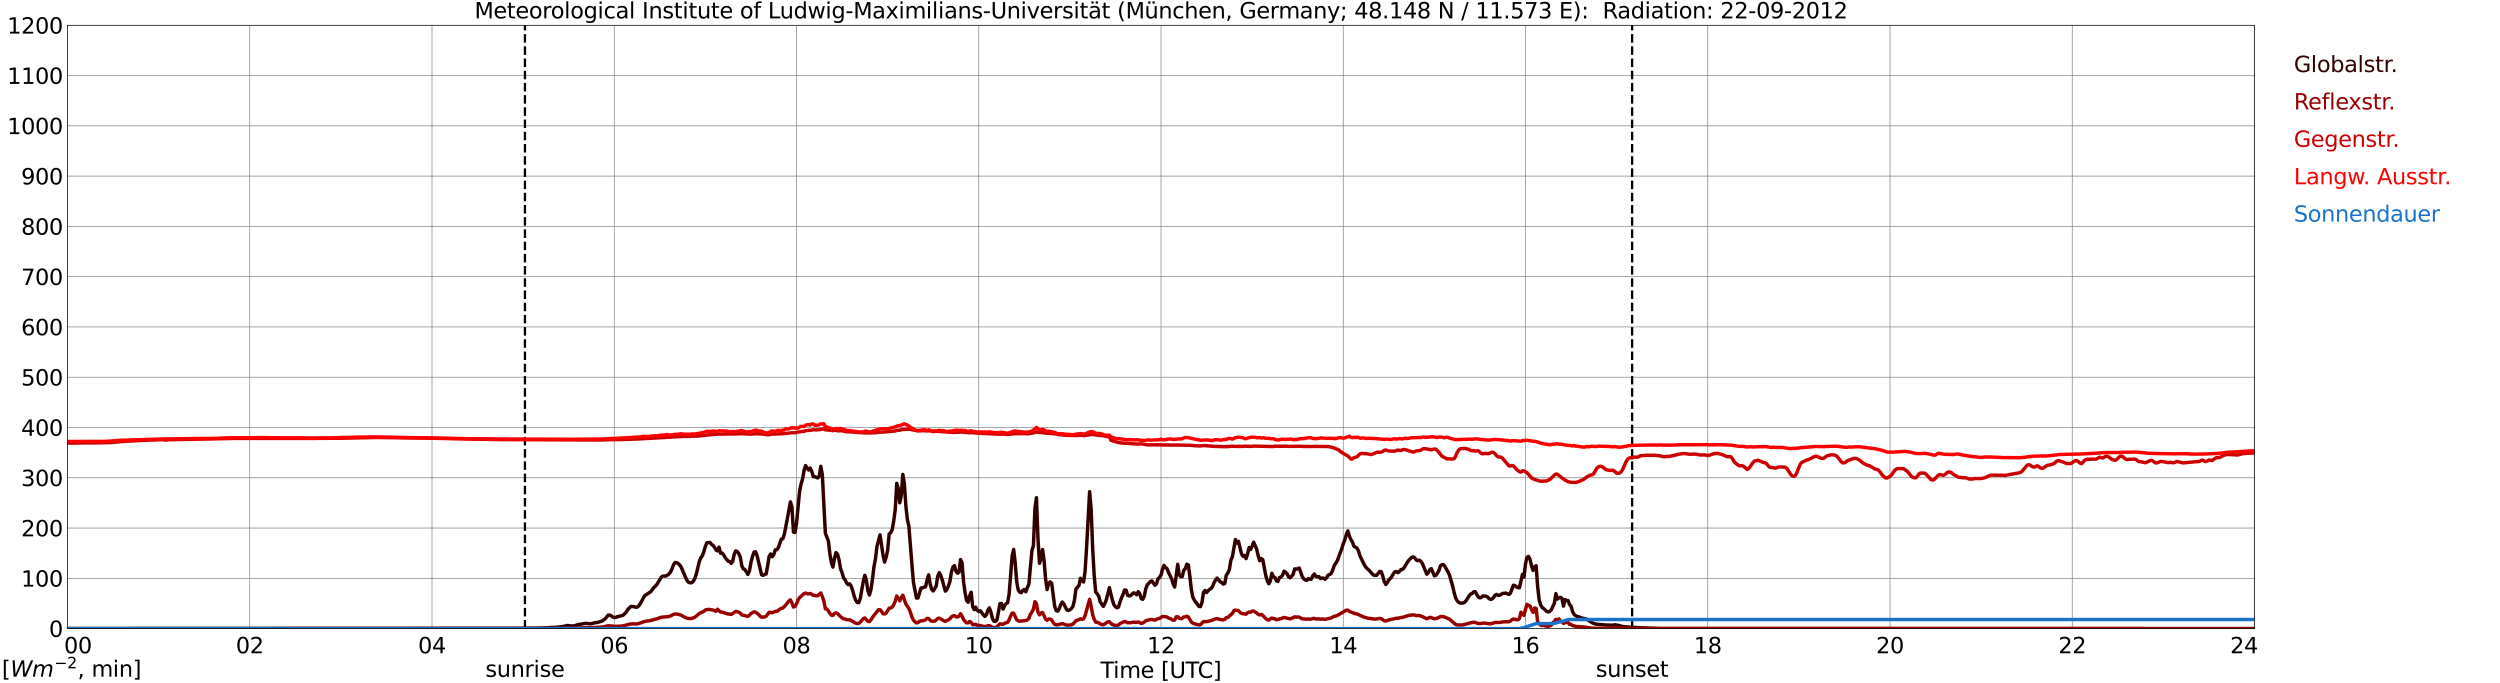 <?xml version="1.0" encoding="utf-8" standalone="no"?>
<!DOCTYPE svg PUBLIC "-//W3C//DTD SVG 1.1//EN"
  "http://www.w3.org/Graphics/SVG/1.1/DTD/svg11.dtd">
<svg xmlns:xlink="http://www.w3.org/1999/xlink" width="1085.4pt" height="296.64pt" viewBox="0 0 1085.4 296.64" xmlns="http://www.w3.org/2000/svg" version="1.1">
 <defs>
  <style type="text/css">*{stroke-linejoin: round; stroke-linecap: butt}</style>
 </defs>
 <g id="figure_1">
  <g id="patch_1">
   <path d="M 0 296.64 
L 1085.4 296.64 
L 1085.4 0 
L 0 0 
z
" style="fill: #ffffff"/>
  </g>
  <g id="axes_1">
   <g id="patch_2">
    <path d="M 29.306 272.909 
L 978.814 272.909 
L 978.814 10.976 
L 29.306 10.976 
z
" style="fill: #ffffff"/>
   </g>
   <g id="patch_3">
    <path d="M 978.814 272.909 
L 978.814 272.909 
L 978.814 10.976 
L 978.814 10.976 
z
" clip-path="url(#p578f1168a9)" style="fill: #d3d3d3; opacity: 0.25; stroke: #d3d3d3; stroke-linejoin: miter"/>
   </g>
   <g id="matplotlib.axis_1">
    <g id="xtick_1">
     <g id="line2d_1">
      <path d="M 29.306 272.909 
L 29.306 10.976 
" clip-path="url(#p578f1168a9)" style="fill: none; stroke: #808080; stroke-width: 0.3; stroke-linecap: square"/>
     </g>
     <g id="line2d_2"/>
     <g id="text_1">
      <!--    00 -->
      <g transform="translate(18.733 283.627) scale(0.095 -0.095)">
       <defs>
        <path id="DejaVuSans-20" transform="scale(0.016)"/>
        <path id="DejaVuSans-30" d="M 2034 4250 
Q 1547 4250 1301 3770 
Q 1056 3291 1056 2328 
Q 1056 1369 1301 889 
Q 1547 409 2034 409 
Q 2525 409 2770 889 
Q 3016 1369 3016 2328 
Q 3016 3291 2770 3770 
Q 2525 4250 2034 4250 
z
M 2034 4750 
Q 2819 4750 3233 4129 
Q 3647 3509 3647 2328 
Q 3647 1150 3233 529 
Q 2819 -91 2034 -91 
Q 1250 -91 836 529 
Q 422 1150 422 2328 
Q 422 3509 836 4129 
Q 1250 4750 2034 4750 
z
" transform="scale(0.016)"/>
       </defs>
       <use xlink:href="#DejaVuSans-20"/>
       <use xlink:href="#DejaVuSans-20" transform="translate(31.787 0)"/>
       <use xlink:href="#DejaVuSans-20" transform="translate(63.574 0)"/>
       <use xlink:href="#DejaVuSans-30" transform="translate(95.361 0)"/>
       <use xlink:href="#DejaVuSans-30" transform="translate(158.984 0)"/>
      </g>
     </g>
    </g>
    <g id="xtick_2">
     <g id="line2d_3">
      <path d="M 108.431 272.909 
L 108.431 10.976 
" clip-path="url(#p578f1168a9)" style="fill: none; stroke: #808080; stroke-width: 0.3; stroke-linecap: square"/>
     </g>
     <g id="line2d_4"/>
     <g id="text_2">
      <!-- 02 -->
      <g transform="translate(102.387 283.627) scale(0.095 -0.095)">
       <defs>
        <path id="DejaVuSans-32" d="M 1228 531 
L 3431 531 
L 3431 0 
L 469 0 
L 469 531 
Q 828 903 1448 1529 
Q 2069 2156 2228 2338 
Q 2531 2678 2651 2914 
Q 2772 3150 2772 3378 
Q 2772 3750 2511 3984 
Q 2250 4219 1831 4219 
Q 1534 4219 1204 4116 
Q 875 4013 500 3803 
L 500 4441 
Q 881 4594 1212 4672 
Q 1544 4750 1819 4750 
Q 2544 4750 2975 4387 
Q 3406 4025 3406 3419 
Q 3406 3131 3298 2873 
Q 3191 2616 2906 2266 
Q 2828 2175 2409 1742 
Q 1991 1309 1228 531 
z
" transform="scale(0.016)"/>
       </defs>
       <use xlink:href="#DejaVuSans-30"/>
       <use xlink:href="#DejaVuSans-32" transform="translate(63.623 0)"/>
      </g>
     </g>
    </g>
    <g id="xtick_3">
     <g id="line2d_5">
      <path d="M 187.557 272.909 
L 187.557 10.976 
" clip-path="url(#p578f1168a9)" style="fill: none; stroke: #808080; stroke-width: 0.3; stroke-linecap: square"/>
     </g>
     <g id="line2d_6"/>
     <g id="text_3">
      <!-- 04 -->
      <g transform="translate(181.513 283.627) scale(0.095 -0.095)">
       <defs>
        <path id="DejaVuSans-34" d="M 2419 4116 
L 825 1625 
L 2419 1625 
L 2419 4116 
z
M 2253 4666 
L 3047 4666 
L 3047 1625 
L 3713 1625 
L 3713 1100 
L 3047 1100 
L 3047 0 
L 2419 0 
L 2419 1100 
L 313 1100 
L 313 1709 
L 2253 4666 
z
" transform="scale(0.016)"/>
       </defs>
       <use xlink:href="#DejaVuSans-30"/>
       <use xlink:href="#DejaVuSans-34" transform="translate(63.623 0)"/>
      </g>
     </g>
    </g>
    <g id="xtick_4">
     <g id="line2d_7">
      <path d="M 266.683 272.909 
L 266.683 10.976 
" clip-path="url(#p578f1168a9)" style="fill: none; stroke: #808080; stroke-width: 0.3; stroke-linecap: square"/>
     </g>
     <g id="line2d_8"/>
     <g id="text_4">
      <!-- 06 -->
      <g transform="translate(260.638 283.627) scale(0.095 -0.095)">
       <defs>
        <path id="DejaVuSans-36" d="M 2113 2584 
Q 1688 2584 1439 2293 
Q 1191 2003 1191 1497 
Q 1191 994 1439 701 
Q 1688 409 2113 409 
Q 2538 409 2786 701 
Q 3034 994 3034 1497 
Q 3034 2003 2786 2293 
Q 2538 2584 2113 2584 
z
M 3366 4563 
L 3366 3988 
Q 3128 4100 2886 4159 
Q 2644 4219 2406 4219 
Q 1781 4219 1451 3797 
Q 1122 3375 1075 2522 
Q 1259 2794 1537 2939 
Q 1816 3084 2150 3084 
Q 2853 3084 3261 2657 
Q 3669 2231 3669 1497 
Q 3669 778 3244 343 
Q 2819 -91 2113 -91 
Q 1303 -91 875 529 
Q 447 1150 447 2328 
Q 447 3434 972 4092 
Q 1497 4750 2381 4750 
Q 2619 4750 2861 4703 
Q 3103 4656 3366 4563 
z
" transform="scale(0.016)"/>
       </defs>
       <use xlink:href="#DejaVuSans-30"/>
       <use xlink:href="#DejaVuSans-36" transform="translate(63.623 0)"/>
      </g>
     </g>
    </g>
    <g id="xtick_5">
     <g id="line2d_9">
      <path d="M 345.808 272.909 
L 345.808 10.976 
" clip-path="url(#p578f1168a9)" style="fill: none; stroke: #808080; stroke-width: 0.3; stroke-linecap: square"/>
     </g>
     <g id="line2d_10"/>
     <g id="text_5">
      <!-- 08 -->
      <g transform="translate(339.764 283.627) scale(0.095 -0.095)">
       <defs>
        <path id="DejaVuSans-38" d="M 2034 2216 
Q 1584 2216 1326 1975 
Q 1069 1734 1069 1313 
Q 1069 891 1326 650 
Q 1584 409 2034 409 
Q 2484 409 2743 651 
Q 3003 894 3003 1313 
Q 3003 1734 2745 1975 
Q 2488 2216 2034 2216 
z
M 1403 2484 
Q 997 2584 770 2862 
Q 544 3141 544 3541 
Q 544 4100 942 4425 
Q 1341 4750 2034 4750 
Q 2731 4750 3128 4425 
Q 3525 4100 3525 3541 
Q 3525 3141 3298 2862 
Q 3072 2584 2669 2484 
Q 3125 2378 3379 2068 
Q 3634 1759 3634 1313 
Q 3634 634 3220 271 
Q 2806 -91 2034 -91 
Q 1263 -91 848 271 
Q 434 634 434 1313 
Q 434 1759 690 2068 
Q 947 2378 1403 2484 
z
M 1172 3481 
Q 1172 3119 1398 2916 
Q 1625 2713 2034 2713 
Q 2441 2713 2670 2916 
Q 2900 3119 2900 3481 
Q 2900 3844 2670 4047 
Q 2441 4250 2034 4250 
Q 1625 4250 1398 4047 
Q 1172 3844 1172 3481 
z
" transform="scale(0.016)"/>
       </defs>
       <use xlink:href="#DejaVuSans-30"/>
       <use xlink:href="#DejaVuSans-38" transform="translate(63.623 0)"/>
      </g>
     </g>
    </g>
    <g id="xtick_6">
     <g id="line2d_11">
      <path d="M 424.934 272.909 
L 424.934 10.976 
" clip-path="url(#p578f1168a9)" style="fill: none; stroke: #808080; stroke-width: 0.3; stroke-linecap: square"/>
     </g>
     <g id="line2d_12"/>
     <g id="text_6">
      <!-- 10 -->
      <g transform="translate(418.89 283.627) scale(0.095 -0.095)">
       <defs>
        <path id="DejaVuSans-31" d="M 794 531 
L 1825 531 
L 1825 4091 
L 703 3866 
L 703 4441 
L 1819 4666 
L 2450 4666 
L 2450 531 
L 3481 531 
L 3481 0 
L 794 0 
L 794 531 
z
" transform="scale(0.016)"/>
       </defs>
       <use xlink:href="#DejaVuSans-31"/>
       <use xlink:href="#DejaVuSans-30" transform="translate(63.623 0)"/>
      </g>
     </g>
    </g>
    <g id="xtick_7">
     <g id="line2d_13">
      <path d="M 504.06 272.909 
L 504.06 10.976 
" clip-path="url(#p578f1168a9)" style="fill: none; stroke: #808080; stroke-width: 0.3; stroke-linecap: square"/>
     </g>
     <g id="line2d_14"/>
     <g id="text_7">
      <!-- 12 -->
      <g transform="translate(498.015 283.627) scale(0.095 -0.095)">
       <use xlink:href="#DejaVuSans-31"/>
       <use xlink:href="#DejaVuSans-32" transform="translate(63.623 0)"/>
      </g>
     </g>
    </g>
    <g id="xtick_8">
     <g id="line2d_15">
      <path d="M 583.185 272.909 
L 583.185 10.976 
" clip-path="url(#p578f1168a9)" style="fill: none; stroke: #808080; stroke-width: 0.3; stroke-linecap: square"/>
     </g>
     <g id="line2d_16"/>
     <g id="text_8">
      <!-- 14 -->
      <g transform="translate(577.141 283.627) scale(0.095 -0.095)">
       <use xlink:href="#DejaVuSans-31"/>
       <use xlink:href="#DejaVuSans-34" transform="translate(63.623 0)"/>
      </g>
     </g>
    </g>
    <g id="xtick_9">
     <g id="line2d_17">
      <path d="M 662.311 272.909 
L 662.311 10.976 
" clip-path="url(#p578f1168a9)" style="fill: none; stroke: #808080; stroke-width: 0.3; stroke-linecap: square"/>
     </g>
     <g id="line2d_18"/>
     <g id="text_9">
      <!-- 16 -->
      <g transform="translate(656.267 283.627) scale(0.095 -0.095)">
       <use xlink:href="#DejaVuSans-31"/>
       <use xlink:href="#DejaVuSans-36" transform="translate(63.623 0)"/>
      </g>
     </g>
    </g>
    <g id="xtick_10">
     <g id="line2d_19">
      <path d="M 741.437 272.909 
L 741.437 10.976 
" clip-path="url(#p578f1168a9)" style="fill: none; stroke: #808080; stroke-width: 0.3; stroke-linecap: square"/>
     </g>
     <g id="line2d_20"/>
     <g id="text_10">
      <!-- 18 -->
      <g transform="translate(735.392 283.627) scale(0.095 -0.095)">
       <use xlink:href="#DejaVuSans-31"/>
       <use xlink:href="#DejaVuSans-38" transform="translate(63.623 0)"/>
      </g>
     </g>
    </g>
    <g id="xtick_11">
     <g id="line2d_21">
      <path d="M 820.562 272.909 
L 820.562 10.976 
" clip-path="url(#p578f1168a9)" style="fill: none; stroke: #808080; stroke-width: 0.3; stroke-linecap: square"/>
     </g>
     <g id="line2d_22"/>
     <g id="text_11">
      <!-- 20 -->
      <g transform="translate(814.518 283.627) scale(0.095 -0.095)">
       <use xlink:href="#DejaVuSans-32"/>
       <use xlink:href="#DejaVuSans-30" transform="translate(63.623 0)"/>
      </g>
     </g>
    </g>
    <g id="xtick_12">
     <g id="line2d_23">
      <path d="M 899.688 272.909 
L 899.688 10.976 
" clip-path="url(#p578f1168a9)" style="fill: none; stroke: #808080; stroke-width: 0.3; stroke-linecap: square"/>
     </g>
     <g id="line2d_24"/>
     <g id="text_12">
      <!-- 22 -->
      <g transform="translate(893.644 283.627) scale(0.095 -0.095)">
       <use xlink:href="#DejaVuSans-32"/>
       <use xlink:href="#DejaVuSans-32" transform="translate(63.623 0)"/>
      </g>
     </g>
    </g>
    <g id="xtick_13">
     <g id="line2d_25">
      <path d="M 978.814 272.909 
L 978.814 10.976 
" clip-path="url(#p578f1168a9)" style="fill: none; stroke: #808080; stroke-width: 0.3; stroke-linecap: square"/>
     </g>
     <g id="line2d_26"/>
     <g id="text_13">
      <!-- 24    -->
      <g transform="translate(968.241 283.627) scale(0.095 -0.095)">
       <use xlink:href="#DejaVuSans-32"/>
       <use xlink:href="#DejaVuSans-34" transform="translate(63.623 0)"/>
       <use xlink:href="#DejaVuSans-20" transform="translate(127.246 0)"/>
       <use xlink:href="#DejaVuSans-20" transform="translate(159.033 0)"/>
       <use xlink:href="#DejaVuSans-20" transform="translate(190.82 0)"/>
      </g>
     </g>
    </g>
    <g id="text_14">
     <!-- Time [UTC] -->
     <g transform="translate(477.806 294.322) scale(0.095 -0.095)">
      <defs>
       <path id="DejaVuSans-54" d="M -19 4666 
L 3928 4666 
L 3928 4134 
L 2272 4134 
L 2272 0 
L 1638 0 
L 1638 4134 
L -19 4134 
L -19 4666 
z
" transform="scale(0.016)"/>
       <path id="DejaVuSans-69" d="M 603 3500 
L 1178 3500 
L 1178 0 
L 603 0 
L 603 3500 
z
M 603 4863 
L 1178 4863 
L 1178 4134 
L 603 4134 
L 603 4863 
z
" transform="scale(0.016)"/>
       <path id="DejaVuSans-6d" d="M 3328 2828 
Q 3544 3216 3844 3400 
Q 4144 3584 4550 3584 
Q 5097 3584 5394 3201 
Q 5691 2819 5691 2113 
L 5691 0 
L 5113 0 
L 5113 2094 
Q 5113 2597 4934 2840 
Q 4756 3084 4391 3084 
Q 3944 3084 3684 2787 
Q 3425 2491 3425 1978 
L 3425 0 
L 2847 0 
L 2847 2094 
Q 2847 2600 2669 2842 
Q 2491 3084 2119 3084 
Q 1678 3084 1418 2786 
Q 1159 2488 1159 1978 
L 1159 0 
L 581 0 
L 581 3500 
L 1159 3500 
L 1159 2956 
Q 1356 3278 1631 3431 
Q 1906 3584 2284 3584 
Q 2666 3584 2933 3390 
Q 3200 3197 3328 2828 
z
" transform="scale(0.016)"/>
       <path id="DejaVuSans-65" d="M 3597 1894 
L 3597 1613 
L 953 1613 
Q 991 1019 1311 708 
Q 1631 397 2203 397 
Q 2534 397 2845 478 
Q 3156 559 3463 722 
L 3463 178 
Q 3153 47 2828 -22 
Q 2503 -91 2169 -91 
Q 1331 -91 842 396 
Q 353 884 353 1716 
Q 353 2575 817 3079 
Q 1281 3584 2069 3584 
Q 2775 3584 3186 3129 
Q 3597 2675 3597 1894 
z
M 3022 2063 
Q 3016 2534 2758 2815 
Q 2500 3097 2075 3097 
Q 1594 3097 1305 2825 
Q 1016 2553 972 2059 
L 3022 2063 
z
" transform="scale(0.016)"/>
       <path id="DejaVuSans-5b" d="M 550 4863 
L 1875 4863 
L 1875 4416 
L 1125 4416 
L 1125 -397 
L 1875 -397 
L 1875 -844 
L 550 -844 
L 550 4863 
z
" transform="scale(0.016)"/>
       <path id="DejaVuSans-55" d="M 556 4666 
L 1191 4666 
L 1191 1831 
Q 1191 1081 1462 751 
Q 1734 422 2344 422 
Q 2950 422 3222 751 
Q 3494 1081 3494 1831 
L 3494 4666 
L 4128 4666 
L 4128 1753 
Q 4128 841 3676 375 
Q 3225 -91 2344 -91 
Q 1459 -91 1007 375 
Q 556 841 556 1753 
L 556 4666 
z
" transform="scale(0.016)"/>
       <path id="DejaVuSans-43" d="M 4122 4306 
L 4122 3641 
Q 3803 3938 3442 4084 
Q 3081 4231 2675 4231 
Q 1875 4231 1450 3742 
Q 1025 3253 1025 2328 
Q 1025 1406 1450 917 
Q 1875 428 2675 428 
Q 3081 428 3442 575 
Q 3803 722 4122 1019 
L 4122 359 
Q 3791 134 3420 21 
Q 3050 -91 2638 -91 
Q 1578 -91 968 557 
Q 359 1206 359 2328 
Q 359 3453 968 4101 
Q 1578 4750 2638 4750 
Q 3056 4750 3426 4639 
Q 3797 4528 4122 4306 
z
" transform="scale(0.016)"/>
       <path id="DejaVuSans-5d" d="M 1947 4863 
L 1947 -844 
L 622 -844 
L 622 -397 
L 1369 -397 
L 1369 4416 
L 622 4416 
L 622 4863 
L 1947 4863 
z
" transform="scale(0.016)"/>
      </defs>
      <use xlink:href="#DejaVuSans-54"/>
      <use xlink:href="#DejaVuSans-69" transform="translate(57.959 0)"/>
      <use xlink:href="#DejaVuSans-6d" transform="translate(85.742 0)"/>
      <use xlink:href="#DejaVuSans-65" transform="translate(183.154 0)"/>
      <use xlink:href="#DejaVuSans-20" transform="translate(244.678 0)"/>
      <use xlink:href="#DejaVuSans-5b" transform="translate(276.465 0)"/>
      <use xlink:href="#DejaVuSans-55" transform="translate(315.479 0)"/>
      <use xlink:href="#DejaVuSans-54" transform="translate(388.672 0)"/>
      <use xlink:href="#DejaVuSans-43" transform="translate(443.881 0)"/>
      <use xlink:href="#DejaVuSans-5d" transform="translate(513.705 0)"/>
     </g>
    </g>
   </g>
   <g id="matplotlib.axis_2">
    <g id="ytick_1">
     <g id="line2d_27">
      <path d="M 29.306 272.909 
L 978.814 272.909 
" clip-path="url(#p578f1168a9)" style="fill: none; stroke: #808080; stroke-width: 0.3; stroke-linecap: square"/>
     </g>
     <g id="line2d_28"/>
     <g id="text_15">
      <!-- 0 -->
      <g transform="translate(21.261 276.518) scale(0.095 -0.095)">
       <use xlink:href="#DejaVuSans-30"/>
      </g>
     </g>
    </g>
    <g id="ytick_2">
     <g id="line2d_29">
      <path d="M 29.306 251.081 
L 978.814 251.081 
" clip-path="url(#p578f1168a9)" style="fill: none; stroke: #808080; stroke-width: 0.3; stroke-linecap: square"/>
     </g>
     <g id="line2d_30"/>
     <g id="text_16">
      <!-- 100 -->
      <g transform="translate(9.173 254.69) scale(0.095 -0.095)">
       <use xlink:href="#DejaVuSans-31"/>
       <use xlink:href="#DejaVuSans-30" transform="translate(63.623 0)"/>
       <use xlink:href="#DejaVuSans-30" transform="translate(127.246 0)"/>
      </g>
     </g>
    </g>
    <g id="ytick_3">
     <g id="line2d_31">
      <path d="M 29.306 229.253 
L 978.814 229.253 
" clip-path="url(#p578f1168a9)" style="fill: none; stroke: #808080; stroke-width: 0.3; stroke-linecap: square"/>
     </g>
     <g id="line2d_32"/>
     <g id="text_17">
      <!-- 200 -->
      <g transform="translate(9.173 232.863) scale(0.095 -0.095)">
       <use xlink:href="#DejaVuSans-32"/>
       <use xlink:href="#DejaVuSans-30" transform="translate(63.623 0)"/>
       <use xlink:href="#DejaVuSans-30" transform="translate(127.246 0)"/>
      </g>
     </g>
    </g>
    <g id="ytick_4">
     <g id="line2d_33">
      <path d="M 29.306 207.426 
L 978.814 207.426 
" clip-path="url(#p578f1168a9)" style="fill: none; stroke: #808080; stroke-width: 0.3; stroke-linecap: square"/>
     </g>
     <g id="line2d_34"/>
     <g id="text_18">
      <!-- 300 -->
      <g transform="translate(9.173 211.035) scale(0.095 -0.095)">
       <defs>
        <path id="DejaVuSans-33" d="M 2597 2516 
Q 3050 2419 3304 2112 
Q 3559 1806 3559 1356 
Q 3559 666 3084 287 
Q 2609 -91 1734 -91 
Q 1441 -91 1130 -33 
Q 819 25 488 141 
L 488 750 
Q 750 597 1062 519 
Q 1375 441 1716 441 
Q 2309 441 2620 675 
Q 2931 909 2931 1356 
Q 2931 1769 2642 2001 
Q 2353 2234 1838 2234 
L 1294 2234 
L 1294 2753 
L 1863 2753 
Q 2328 2753 2575 2939 
Q 2822 3125 2822 3475 
Q 2822 3834 2567 4026 
Q 2313 4219 1838 4219 
Q 1578 4219 1281 4162 
Q 984 4106 628 3988 
L 628 4550 
Q 988 4650 1302 4700 
Q 1616 4750 1894 4750 
Q 2613 4750 3031 4423 
Q 3450 4097 3450 3541 
Q 3450 3153 3228 2886 
Q 3006 2619 2597 2516 
z
" transform="scale(0.016)"/>
       </defs>
       <use xlink:href="#DejaVuSans-33"/>
       <use xlink:href="#DejaVuSans-30" transform="translate(63.623 0)"/>
       <use xlink:href="#DejaVuSans-30" transform="translate(127.246 0)"/>
      </g>
     </g>
    </g>
    <g id="ytick_5">
     <g id="line2d_35">
      <path d="M 29.306 185.598 
L 978.814 185.598 
" clip-path="url(#p578f1168a9)" style="fill: none; stroke: #808080; stroke-width: 0.3; stroke-linecap: square"/>
     </g>
     <g id="line2d_36"/>
     <g id="text_19">
      <!-- 400 -->
      <g transform="translate(9.173 189.207) scale(0.095 -0.095)">
       <use xlink:href="#DejaVuSans-34"/>
       <use xlink:href="#DejaVuSans-30" transform="translate(63.623 0)"/>
       <use xlink:href="#DejaVuSans-30" transform="translate(127.246 0)"/>
      </g>
     </g>
    </g>
    <g id="ytick_6">
     <g id="line2d_37">
      <path d="M 29.306 163.77 
L 978.814 163.77 
" clip-path="url(#p578f1168a9)" style="fill: none; stroke: #808080; stroke-width: 0.3; stroke-linecap: square"/>
     </g>
     <g id="line2d_38"/>
     <g id="text_20">
      <!-- 500 -->
      <g transform="translate(9.173 167.379) scale(0.095 -0.095)">
       <defs>
        <path id="DejaVuSans-35" d="M 691 4666 
L 3169 4666 
L 3169 4134 
L 1269 4134 
L 1269 2991 
Q 1406 3038 1543 3061 
Q 1681 3084 1819 3084 
Q 2600 3084 3056 2656 
Q 3513 2228 3513 1497 
Q 3513 744 3044 326 
Q 2575 -91 1722 -91 
Q 1428 -91 1123 -41 
Q 819 9 494 109 
L 494 744 
Q 775 591 1075 516 
Q 1375 441 1709 441 
Q 2250 441 2565 725 
Q 2881 1009 2881 1497 
Q 2881 1984 2565 2268 
Q 2250 2553 1709 2553 
Q 1456 2553 1204 2497 
Q 953 2441 691 2322 
L 691 4666 
z
" transform="scale(0.016)"/>
       </defs>
       <use xlink:href="#DejaVuSans-35"/>
       <use xlink:href="#DejaVuSans-30" transform="translate(63.623 0)"/>
       <use xlink:href="#DejaVuSans-30" transform="translate(127.246 0)"/>
      </g>
     </g>
    </g>
    <g id="ytick_7">
     <g id="line2d_39">
      <path d="M 29.306 141.942 
L 978.814 141.942 
" clip-path="url(#p578f1168a9)" style="fill: none; stroke: #808080; stroke-width: 0.3; stroke-linecap: square"/>
     </g>
     <g id="line2d_40"/>
     <g id="text_21">
      <!-- 600 -->
      <g transform="translate(9.173 145.551) scale(0.095 -0.095)">
       <use xlink:href="#DejaVuSans-36"/>
       <use xlink:href="#DejaVuSans-30" transform="translate(63.623 0)"/>
       <use xlink:href="#DejaVuSans-30" transform="translate(127.246 0)"/>
      </g>
     </g>
    </g>
    <g id="ytick_8">
     <g id="line2d_41">
      <path d="M 29.306 120.114 
L 978.814 120.114 
" clip-path="url(#p578f1168a9)" style="fill: none; stroke: #808080; stroke-width: 0.3; stroke-linecap: square"/>
     </g>
     <g id="line2d_42"/>
     <g id="text_22">
      <!-- 700 -->
      <g transform="translate(9.173 123.724) scale(0.095 -0.095)">
       <defs>
        <path id="DejaVuSans-37" d="M 525 4666 
L 3525 4666 
L 3525 4397 
L 1831 0 
L 1172 0 
L 2766 4134 
L 525 4134 
L 525 4666 
z
" transform="scale(0.016)"/>
       </defs>
       <use xlink:href="#DejaVuSans-37"/>
       <use xlink:href="#DejaVuSans-30" transform="translate(63.623 0)"/>
       <use xlink:href="#DejaVuSans-30" transform="translate(127.246 0)"/>
      </g>
     </g>
    </g>
    <g id="ytick_9">
     <g id="line2d_43">
      <path d="M 29.306 98.287 
L 978.814 98.287 
" clip-path="url(#p578f1168a9)" style="fill: none; stroke: #808080; stroke-width: 0.3; stroke-linecap: square"/>
     </g>
     <g id="line2d_44"/>
     <g id="text_23">
      <!-- 800 -->
      <g transform="translate(9.173 101.896) scale(0.095 -0.095)">
       <use xlink:href="#DejaVuSans-38"/>
       <use xlink:href="#DejaVuSans-30" transform="translate(63.623 0)"/>
       <use xlink:href="#DejaVuSans-30" transform="translate(127.246 0)"/>
      </g>
     </g>
    </g>
    <g id="ytick_10">
     <g id="line2d_45">
      <path d="M 29.306 76.459 
L 978.814 76.459 
" clip-path="url(#p578f1168a9)" style="fill: none; stroke: #808080; stroke-width: 0.3; stroke-linecap: square"/>
     </g>
     <g id="line2d_46"/>
     <g id="text_24">
      <!-- 900 -->
      <g transform="translate(9.173 80.068) scale(0.095 -0.095)">
       <defs>
        <path id="DejaVuSans-39" d="M 703 97 
L 703 672 
Q 941 559 1184 500 
Q 1428 441 1663 441 
Q 2288 441 2617 861 
Q 2947 1281 2994 2138 
Q 2813 1869 2534 1725 
Q 2256 1581 1919 1581 
Q 1219 1581 811 2004 
Q 403 2428 403 3163 
Q 403 3881 828 4315 
Q 1253 4750 1959 4750 
Q 2769 4750 3195 4129 
Q 3622 3509 3622 2328 
Q 3622 1225 3098 567 
Q 2575 -91 1691 -91 
Q 1453 -91 1209 -44 
Q 966 3 703 97 
z
M 1959 2075 
Q 2384 2075 2632 2365 
Q 2881 2656 2881 3163 
Q 2881 3666 2632 3958 
Q 2384 4250 1959 4250 
Q 1534 4250 1286 3958 
Q 1038 3666 1038 3163 
Q 1038 2656 1286 2365 
Q 1534 2075 1959 2075 
z
" transform="scale(0.016)"/>
       </defs>
       <use xlink:href="#DejaVuSans-39"/>
       <use xlink:href="#DejaVuSans-30" transform="translate(63.623 0)"/>
       <use xlink:href="#DejaVuSans-30" transform="translate(127.246 0)"/>
      </g>
     </g>
    </g>
    <g id="ytick_11">
     <g id="line2d_47">
      <path d="M 29.306 54.631 
L 978.814 54.631 
" clip-path="url(#p578f1168a9)" style="fill: none; stroke: #808080; stroke-width: 0.3; stroke-linecap: square"/>
     </g>
     <g id="line2d_48"/>
     <g id="text_25">
      <!-- 1000 -->
      <g transform="translate(3.128 58.24) scale(0.095 -0.095)">
       <use xlink:href="#DejaVuSans-31"/>
       <use xlink:href="#DejaVuSans-30" transform="translate(63.623 0)"/>
       <use xlink:href="#DejaVuSans-30" transform="translate(127.246 0)"/>
       <use xlink:href="#DejaVuSans-30" transform="translate(190.869 0)"/>
      </g>
     </g>
    </g>
    <g id="ytick_12">
     <g id="line2d_49">
      <path d="M 29.306 32.803 
L 978.814 32.803 
" clip-path="url(#p578f1168a9)" style="fill: none; stroke: #808080; stroke-width: 0.3; stroke-linecap: square"/>
     </g>
     <g id="line2d_50"/>
     <g id="text_26">
      <!-- 1100 -->
      <g transform="translate(3.128 36.413) scale(0.095 -0.095)">
       <use xlink:href="#DejaVuSans-31"/>
       <use xlink:href="#DejaVuSans-31" transform="translate(63.623 0)"/>
       <use xlink:href="#DejaVuSans-30" transform="translate(127.246 0)"/>
       <use xlink:href="#DejaVuSans-30" transform="translate(190.869 0)"/>
      </g>
     </g>
    </g>
    <g id="ytick_13">
     <g id="line2d_51">
      <path d="M 29.306 10.976 
L 978.814 10.976 
" clip-path="url(#p578f1168a9)" style="fill: none; stroke: #808080; stroke-width: 0.3; stroke-linecap: square"/>
     </g>
     <g id="line2d_52"/>
     <g id="text_27">
      <!-- 1200 -->
      <g transform="translate(3.128 14.585) scale(0.095 -0.095)">
       <use xlink:href="#DejaVuSans-31"/>
       <use xlink:href="#DejaVuSans-32" transform="translate(63.623 0)"/>
       <use xlink:href="#DejaVuSans-30" transform="translate(127.246 0)"/>
       <use xlink:href="#DejaVuSans-30" transform="translate(190.869 0)"/>
      </g>
     </g>
    </g>
   </g>
   <g id="line2d_53">
    <path d="M 227.911 272.909 
L 227.911 10.976 
" clip-path="url(#p578f1168a9)" style="fill: none; stroke-dasharray: 3.7,1.6; stroke-dashoffset: 0; stroke: #000000"/>
   </g>
   <g id="line2d_54">
    <path d="M 708.6 272.909 
L 708.6 10.976 
" clip-path="url(#p578f1168a9)" style="fill: none; stroke-dasharray: 3.7,1.6; stroke-dashoffset: 0; stroke: #000000"/>
   </g>
   <g id="line2d_55">
    <path d="M 29.306 272.909 
L 221.845 272.817 
L 225.801 272.795 
L 235.033 272.686 
L 238.329 272.494 
L 239.648 272.407 
L 240.967 272.385 
L 243.604 272.127 
L 244.923 271.892 
L 246.242 271.569 
L 247.561 271.697 
L 248.22 271.804 
L 249.539 271.654 
L 250.858 271.224 
L 254.155 270.643 
L 255.473 270.75 
L 256.133 270.857 
L 257.451 270.621 
L 258.111 270.405 
L 259.43 270.255 
L 261.408 269.63 
L 262.726 268.661 
L 264.045 267.068 
L 264.705 267.048 
L 265.364 267.371 
L 266.023 267.864 
L 266.683 268.08 
L 267.342 268.059 
L 268.002 267.757 
L 268.661 267.65 
L 269.32 267.413 
L 269.98 267.327 
L 270.639 267.026 
L 271.958 265.669 
L 272.617 264.551 
L 273.936 263.281 
L 275.255 263.388 
L 275.914 263.625 
L 276.573 263.625 
L 277.233 263.152 
L 277.892 262.246 
L 279.87 258.651 
L 282.508 256.909 
L 283.827 255.165 
L 285.145 253.81 
L 287.124 250.557 
L 287.783 250.127 
L 289.102 250.064 
L 289.761 249.719 
L 290.42 249.18 
L 291.08 248.427 
L 291.739 247.049 
L 292.399 245.22 
L 293.058 244.251 
L 293.717 244.251 
L 294.377 244.616 
L 295.036 245.22 
L 295.696 246.102 
L 297.674 250.751 
L 298.333 252.065 
L 298.992 252.84 
L 299.652 253.032 
L 300.311 252.969 
L 300.971 252.43 
L 301.63 251.247 
L 302.289 249.267 
L 303.608 243.821 
L 304.267 242.184 
L 304.927 241.302 
L 305.586 239.558 
L 306.246 237.212 
L 306.905 235.64 
L 308.224 235.489 
L 308.883 236.308 
L 309.543 236.76 
L 310.202 237.598 
L 310.861 238.783 
L 311.521 239.17 
L 312.18 237.535 
L 312.839 240.182 
L 313.499 240.095 
L 314.158 240.872 
L 314.818 242.055 
L 316.136 243.671 
L 316.796 243.799 
L 317.455 244.616 
L 318.114 243.649 
L 318.774 240.591 
L 319.433 239.17 
L 320.093 239.451 
L 320.752 240.355 
L 321.411 241.883 
L 322.071 245.672 
L 322.73 247.006 
L 323.39 247.244 
L 324.708 249.396 
L 325.368 247.931 
L 326.027 244.186 
L 326.686 241.689 
L 327.346 239.752 
L 328.005 239.558 
L 328.665 241.086 
L 330.643 249.547 
L 331.302 249.782 
L 331.961 249.418 
L 332.621 249.202 
L 333.28 245.694 
L 333.94 241.494 
L 334.599 240.505 
L 335.258 241.689 
L 335.918 240.892 
L 336.577 238.74 
L 337.236 238.654 
L 337.896 237.88 
L 339.215 234.068 
L 339.874 233.918 
L 340.533 231.894 
L 341.852 225.093 
L 343.171 217.881 
L 343.83 220.14 
L 344.49 231.034 
L 345.149 231.141 
L 345.808 227.374 
L 347.127 213.446 
L 347.787 210.154 
L 348.446 207.936 
L 349.105 204.169 
L 349.765 202.124 
L 350.424 203.243 
L 351.083 204.062 
L 351.743 203.221 
L 352.402 204.514 
L 353.062 206.945 
L 353.721 206.945 
L 355.04 207.506 
L 355.699 206.644 
L 356.359 202.447 
L 357.018 206.085 
L 358.337 231.508 
L 359.655 234.909 
L 360.315 240.656 
L 360.974 244.336 
L 361.634 246.209 
L 362.293 242.442 
L 362.952 239.903 
L 363.612 240.591 
L 364.271 243.066 
L 364.93 246.877 
L 365.59 248.599 
L 366.249 250.968 
L 366.909 251.721 
L 367.568 253.12 
L 368.227 253.81 
L 368.887 253.486 
L 369.546 254.497 
L 370.206 256.435 
L 370.865 258.845 
L 371.524 260.655 
L 372.184 261.58 
L 372.843 261.643 
L 373.502 259.814 
L 374.821 252.238 
L 375.481 249.782 
L 376.14 251.937 
L 376.799 256.457 
L 377.459 258.33 
L 378.118 256.091 
L 378.777 251.526 
L 379.437 246.058 
L 380.096 242.614 
L 380.756 237.127 
L 382.074 232.217 
L 383.393 241.13 
L 384.053 244.035 
L 384.712 242.033 
L 385.371 238.999 
L 386.031 231.873 
L 386.69 231.314 
L 387.349 229.936 
L 388.009 226.254 
L 388.668 221.282 
L 389.328 209.851 
L 389.987 212.005 
L 390.646 218.289 
L 391.306 215.083 
L 391.965 205.976 
L 392.624 209.916 
L 393.284 219.625 
L 393.943 225.501 
L 394.603 228.537 
L 395.921 245.155 
L 396.581 252.904 
L 397.899 259.642 
L 398.559 259.62 
L 399.878 255.25 
L 400.537 255.25 
L 401.196 254.864 
L 401.856 254.798 
L 402.515 251.742 
L 403.175 249.59 
L 403.834 253.528 
L 404.493 255.874 
L 405.153 256.564 
L 405.812 255.573 
L 406.471 254.346 
L 407.131 250.127 
L 407.79 248.577 
L 408.45 249.891 
L 409.109 251.828 
L 410.428 256.649 
L 411.087 255.94 
L 411.746 254.541 
L 412.406 252.452 
L 413.065 248.405 
L 413.725 246.187 
L 414.384 245.585 
L 415.043 247.997 
L 415.703 248.857 
L 416.362 248.492 
L 417.022 242.937 
L 417.681 244.314 
L 418.34 252.602 
L 419 257.361 
L 419.659 260.762 
L 420.318 261.493 
L 420.978 258.588 
L 421.637 257.123 
L 422.297 263.409 
L 422.956 264.68 
L 423.615 263.604 
L 424.275 264.937 
L 424.934 265.498 
L 425.593 265.175 
L 426.912 266.917 
L 427.572 267.629 
L 428.231 266.961 
L 428.89 264.937 
L 429.55 263.905 
L 430.209 265.778 
L 430.869 268.489 
L 431.528 269.715 
L 432.187 269.825 
L 432.847 269.113 
L 434.165 262.032 
L 434.825 262.01 
L 435.484 264.464 
L 436.144 263.001 
L 436.803 262.076 
L 437.462 261.709 
L 438.122 257.898 
L 439.44 241.324 
L 440.1 238.545 
L 440.759 244.487 
L 441.419 252.581 
L 442.078 256.154 
L 442.737 257.123 
L 443.397 257.317 
L 444.056 256.307 
L 444.716 255.94 
L 445.375 256.931 
L 446.034 255.058 
L 446.694 253.637 
L 448.012 239.106 
L 448.672 236.845 
L 449.331 220.658 
L 449.991 216.074 
L 450.65 233.918 
L 451.309 244.574 
L 451.969 242.485 
L 452.628 238.567 
L 453.287 243.26 
L 453.947 251.332 
L 454.606 255.962 
L 455.266 253.27 
L 455.925 252.624 
L 456.584 253.205 
L 457.903 263.193 
L 458.563 265.088 
L 459.222 265.326 
L 459.881 264.291 
L 460.541 262.462 
L 461.2 261.386 
L 461.859 262.226 
L 463.178 264.83 
L 463.838 265.025 
L 464.497 264.743 
L 465.156 264.184 
L 465.816 263.281 
L 466.475 260.611 
L 467.134 255.682 
L 468.453 254.174 
L 469.113 251.096 
L 469.772 252.065 
L 470.431 252.69 
L 471.091 248.126 
L 471.75 237.707 
L 473.069 213.467 
L 473.728 221.109 
L 474.388 238.094 
L 475.047 249.719 
L 475.706 257.06 
L 476.366 257.813 
L 477.025 258.823 
L 477.685 261.364 
L 479.003 263.259 
L 479.663 262.054 
L 480.322 260.373 
L 481.641 255.121 
L 482.96 260.567 
L 483.619 262.547 
L 484.278 263.409 
L 484.938 263.883 
L 485.597 263.582 
L 486.256 261.342 
L 486.916 259.535 
L 487.575 258.092 
L 488.235 256.176 
L 488.894 256.219 
L 489.553 258.437 
L 490.213 258.738 
L 490.872 258.588 
L 491.532 257.898 
L 492.191 257.402 
L 492.85 257.597 
L 493.51 258.243 
L 494.169 256.887 
L 494.828 257.747 
L 495.488 259.899 
L 496.147 260.203 
L 496.807 258.782 
L 497.466 255.53 
L 498.125 253.916 
L 499.444 252.517 
L 500.103 252.194 
L 501.422 254.089 
L 502.082 253.528 
L 502.741 251.354 
L 503.4 250.708 
L 504.06 249.719 
L 504.719 247.113 
L 505.379 245.456 
L 506.038 246.447 
L 506.697 246.899 
L 507.357 248.621 
L 508.675 251.312 
L 509.335 253.528 
L 509.994 254.886 
L 511.313 245.004 
L 511.972 249.59 
L 512.632 250.343 
L 513.291 250.321 
L 513.95 247.523 
L 514.61 246.921 
L 515.269 244.961 
L 515.929 245.327 
L 516.588 250.193 
L 517.247 256.091 
L 517.907 259.384 
L 518.566 260.633 
L 520.544 263.281 
L 521.204 263.366 
L 521.863 261.471 
L 522.522 257.145 
L 523.182 256.37 
L 523.841 257.274 
L 524.501 256.477 
L 525.16 255.874 
L 525.819 255.51 
L 526.479 254.519 
L 527.138 252.862 
L 527.797 251.806 
L 528.457 250.989 
L 529.776 252.624 
L 530.435 252.904 
L 531.094 253.593 
L 531.754 253.314 
L 532.413 249.719 
L 533.073 248.75 
L 533.732 247.307 
L 534.391 243.238 
L 535.051 241.689 
L 536.369 234.263 
L 537.029 235.813 
L 537.688 235.016 
L 539.007 240.462 
L 539.666 241.516 
L 540.326 241.152 
L 540.985 242.529 
L 541.644 240.549 
L 542.304 237.729 
L 542.963 238.545 
L 543.623 237.168 
L 544.282 235.404 
L 545.601 238.417 
L 546.26 241.344 
L 546.919 243.433 
L 547.579 242.485 
L 548.238 242.959 
L 549.557 249.913 
L 550.216 252.151 
L 550.876 253.443 
L 551.535 252.258 
L 552.195 248.9 
L 552.854 250.45 
L 553.513 250.688 
L 554.173 252.151 
L 554.832 252.43 
L 555.491 250.751 
L 556.151 250.538 
L 556.81 249.804 
L 557.47 248.019 
L 558.129 248.405 
L 558.788 249.095 
L 559.448 250.45 
L 560.107 250.88 
L 560.766 250.214 
L 561.426 249.374 
L 562.085 246.984 
L 562.745 247.156 
L 564.063 246.598 
L 565.382 250.343 
L 566.042 251.312 
L 566.701 251.764 
L 567.36 251.978 
L 568.02 251.181 
L 568.679 251.483 
L 569.338 251.441 
L 569.998 249.913 
L 570.657 249.202 
L 571.317 250.278 
L 571.976 250.472 
L 572.635 250.343 
L 573.295 251.203 
L 573.954 250.968 
L 574.613 250.989 
L 575.273 251.526 
L 575.932 250.839 
L 576.592 249.719 
L 577.251 249.459 
L 577.91 249.029 
L 578.57 247.586 
L 579.229 245.628 
L 580.548 243.561 
L 582.526 238.244 
L 583.185 236.07 
L 583.845 234.479 
L 584.504 232.132 
L 585.164 230.473 
L 585.823 232.691 
L 586.482 234.241 
L 587.142 235.254 
L 587.801 237.146 
L 589.12 237.943 
L 589.779 239.15 
L 590.439 241.344 
L 592.417 245.371 
L 593.076 246.338 
L 593.736 247.049 
L 594.395 247.545 
L 595.714 249.095 
L 596.373 249.697 
L 597.032 249.826 
L 597.692 249.76 
L 599.011 248.104 
L 599.67 248.191 
L 600.329 249.998 
L 600.989 252.495 
L 601.648 253.766 
L 602.307 252.969 
L 602.967 251.764 
L 603.626 251.181 
L 604.286 250.321 
L 604.945 249.136 
L 605.604 248.254 
L 606.264 248.147 
L 606.923 248.621 
L 607.582 248.082 
L 608.242 247.263 
L 608.901 247.222 
L 609.561 246.554 
L 610.879 244.336 
L 611.539 243.367 
L 612.858 242.033 
L 613.517 241.776 
L 614.176 242.119 
L 614.836 243.066 
L 615.495 243.433 
L 616.154 243.175 
L 616.814 243.649 
L 617.473 244.487 
L 619.451 249.289 
L 620.111 248.643 
L 620.77 247.263 
L 621.429 246.899 
L 622.748 250.02 
L 623.408 249.76 
L 624.067 248.835 
L 624.726 247.717 
L 625.386 245.628 
L 626.045 245.177 
L 626.705 245.133 
L 627.364 245.995 
L 628.683 248.342 
L 629.342 249.782 
L 630.661 254.39 
L 631.32 257.274 
L 631.98 259.579 
L 632.639 260.783 
L 633.298 261.558 
L 633.958 261.816 
L 634.617 261.86 
L 635.276 261.772 
L 635.936 261.43 
L 636.595 260.655 
L 637.914 258.588 
L 638.573 257.856 
L 639.233 257.575 
L 639.892 256.909 
L 640.552 256.909 
L 641.211 258.243 
L 641.87 259.234 
L 642.53 259.598 
L 643.189 259.319 
L 643.848 258.738 
L 645.167 258.823 
L 645.827 259.212 
L 646.486 259.899 
L 647.145 260.223 
L 647.805 260.05 
L 648.464 259.406 
L 649.123 258.372 
L 649.783 258.092 
L 650.442 258.522 
L 651.102 258.437 
L 652.42 257.618 
L 653.08 257.618 
L 653.739 257.468 
L 655.058 258.092 
L 655.717 257.618 
L 657.036 254.089 
L 657.695 254.196 
L 658.355 254.798 
L 659.014 255.1 
L 659.674 255.187 
L 660.992 249.352 
L 661.652 250.494 
L 662.311 244.788 
L 662.97 241.926 
L 663.63 241.582 
L 664.289 242.896 
L 664.949 245.628 
L 665.608 247.674 
L 666.267 246.124 
L 666.927 245.607 
L 667.586 254.67 
L 668.246 260.504 
L 668.905 262.678 
L 669.564 263.754 
L 670.883 264.809 
L 671.542 265.455 
L 672.202 265.69 
L 672.861 265.411 
L 673.521 264.743 
L 674.839 261.903 
L 675.499 257.706 
L 676.158 260.094 
L 676.817 259.598 
L 677.477 259.341 
L 678.136 259.749 
L 678.796 263.152 
L 679.455 260.332 
L 680.114 260.762 
L 680.774 260.718 
L 681.433 262.506 
L 682.092 263.152 
L 682.752 265.562 
L 683.411 266.766 
L 684.071 267.327 
L 684.73 267.629 
L 685.389 267.779 
L 686.708 268.316 
L 688.686 268.748 
L 691.324 270.405 
L 691.983 270.728 
L 693.302 271.029 
L 697.258 271.352 
L 698.577 271.374 
L 699.896 271.459 
L 701.215 271.246 
L 702.533 271.481 
L 704.511 272.02 
L 709.127 272.385 
L 716.38 272.73 
L 720.337 272.88 
L 722.974 272.909 
L 978.154 272.909 
L 978.154 272.909 
" clip-path="url(#p578f1168a9)" style="fill: none; stroke: #330000; stroke-width: 1.5; stroke-linecap: square"/>
   </g>
   <g id="line2d_56">
    <path d="M 29.306 272.909 
L 243.604 272.815 
L 254.814 272.512 
L 257.451 272.492 
L 262.067 272.169 
L 264.045 271.673 
L 267.342 271.953 
L 269.98 271.802 
L 271.298 271.545 
L 273.277 270.984 
L 274.595 270.855 
L 276.573 270.898 
L 277.892 270.532 
L 279.87 269.801 
L 282.508 269.412 
L 283.827 269.004 
L 285.145 268.703 
L 287.124 267.971 
L 290.42 267.67 
L 291.08 267.454 
L 292.399 266.742 
L 293.058 266.572 
L 294.377 266.679 
L 295.696 267.066 
L 297.014 267.84 
L 298.333 268.423 
L 299.652 268.574 
L 300.311 268.508 
L 301.63 268.013 
L 303.608 266.356 
L 305.586 265.409 
L 306.246 264.828 
L 307.564 264.549 
L 309.543 264.85 
L 310.861 265.387 
L 311.521 264.483 
L 312.18 265.193 
L 312.839 265.732 
L 313.499 265.732 
L 315.477 266.422 
L 316.136 266.572 
L 316.796 266.592 
L 317.455 266.764 
L 319.433 265.452 
L 320.752 265.775 
L 321.411 266.227 
L 322.071 266.959 
L 324.708 267.605 
L 325.368 267.109 
L 326.027 266.378 
L 327.346 265.625 
L 328.005 265.797 
L 328.665 266.205 
L 329.324 266.764 
L 329.983 267.498 
L 330.643 267.95 
L 331.961 267.862 
L 332.621 267.561 
L 333.94 265.839 
L 334.599 265.861 
L 335.258 266.033 
L 336.577 265.452 
L 337.236 265.387 
L 337.896 265.064 
L 338.555 264.461 
L 339.215 264.138 
L 339.874 263.966 
L 341.193 262.61 
L 342.512 260.954 
L 343.171 260.458 
L 343.83 261.792 
L 344.49 263.558 
L 345.149 263.213 
L 345.808 262.222 
L 346.468 260.543 
L 347.127 259.489 
L 349.105 257.701 
L 349.765 257.466 
L 350.424 257.767 
L 351.083 257.832 
L 351.743 257.66 
L 352.402 257.983 
L 353.062 258.498 
L 353.721 258.457 
L 354.38 258.649 
L 355.04 258.629 
L 356.359 257.422 
L 357.018 259.015 
L 357.677 260.91 
L 358.337 264.333 
L 358.996 264.418 
L 359.655 265.258 
L 360.315 266.291 
L 360.974 267.109 
L 361.634 267.175 
L 362.293 266.291 
L 362.952 266.077 
L 363.612 266.356 
L 364.93 267.733 
L 366.249 268.681 
L 366.909 268.724 
L 367.568 269.047 
L 368.887 269.111 
L 369.546 269.39 
L 371.524 270.575 
L 372.184 270.726 
L 372.843 270.639 
L 373.502 270.102 
L 374.821 268.574 
L 375.481 268.294 
L 376.799 269.713 
L 377.459 269.864 
L 378.118 269.176 
L 378.777 268.056 
L 381.415 264.678 
L 382.074 264.719 
L 382.734 265.474 
L 383.393 266.485 
L 384.053 266.55 
L 384.712 266.205 
L 386.031 264.053 
L 386.69 263.966 
L 387.349 263.58 
L 388.009 262.632 
L 388.668 261.039 
L 389.328 258.758 
L 390.646 260.866 
L 391.306 259.424 
L 391.965 258.413 
L 393.284 262.222 
L 394.603 264.204 
L 395.262 265.839 
L 395.921 267.928 
L 396.581 269.176 
L 397.24 269.951 
L 397.899 270.468 
L 398.559 270.274 
L 399.218 269.779 
L 399.878 269.521 
L 400.537 269.521 
L 401.856 269.111 
L 402.515 268.465 
L 403.175 268.552 
L 403.834 269.261 
L 404.493 269.735 
L 405.812 269.672 
L 406.471 269.22 
L 407.131 268.486 
L 407.79 268.38 
L 409.109 269.111 
L 409.768 269.543 
L 410.428 269.735 
L 411.746 269.133 
L 412.406 268.659 
L 413.065 267.821 
L 413.725 267.432 
L 414.384 267.282 
L 415.043 267.799 
L 415.703 267.862 
L 416.362 267.517 
L 417.022 266.441 
L 417.681 267.476 
L 418.34 268.982 
L 419 269.822 
L 419.659 270.447 
L 420.318 270.425 
L 420.978 269.801 
L 421.637 270.209 
L 422.297 271.222 
L 422.956 271.222 
L 423.615 271.049 
L 424.275 271.501 
L 424.934 271.457 
L 426.253 271.802 
L 427.572 272.04 
L 428.231 271.931 
L 428.89 271.652 
L 429.55 271.608 
L 430.869 272.341 
L 431.528 272.512 
L 432.187 272.47 
L 432.847 272.169 
L 433.506 271.416 
L 434.165 270.855 
L 435.484 271.049 
L 436.144 270.639 
L 437.462 270.187 
L 438.122 269.089 
L 438.781 267.476 
L 439.44 266.205 
L 440.1 266.249 
L 441.419 269.069 
L 442.078 269.543 
L 442.737 269.694 
L 445.375 269.412 
L 446.034 269.111 
L 446.694 268.552 
L 447.353 266.657 
L 448.012 265.732 
L 448.672 264.483 
L 449.331 261.233 
L 449.991 262.202 
L 450.65 265.754 
L 451.309 266.937 
L 451.969 266.14 
L 452.628 265.926 
L 453.947 268.788 
L 454.606 269.261 
L 455.266 268.746 
L 455.925 268.81 
L 456.584 269.133 
L 457.244 270.274 
L 457.903 271.049 
L 458.563 271.263 
L 459.222 271.263 
L 461.2 270.726 
L 463.178 271.435 
L 464.497 271.35 
L 465.156 271.222 
L 465.816 270.962 
L 467.134 269.499 
L 468.453 269.026 
L 469.113 268.659 
L 469.772 268.919 
L 470.431 268.703 
L 471.091 267.325 
L 473.069 260.198 
L 473.728 263.191 
L 474.388 266.893 
L 475.047 268.853 
L 475.706 270.124 
L 476.366 270.187 
L 477.025 270.425 
L 477.685 270.877 
L 478.344 271.134 
L 479.003 271.243 
L 480.322 270.447 
L 480.981 269.995 
L 481.641 269.951 
L 482.3 270.639 
L 482.96 271.156 
L 483.619 271.416 
L 484.938 271.545 
L 485.597 271.35 
L 486.256 270.748 
L 488.235 269.822 
L 488.894 270.014 
L 489.553 270.381 
L 490.872 270.359 
L 492.191 270.08 
L 492.85 270.209 
L 493.51 270.187 
L 494.169 270.014 
L 495.488 270.661 
L 496.147 270.488 
L 496.807 270.08 
L 497.466 269.521 
L 498.785 269.133 
L 499.444 268.982 
L 500.103 268.982 
L 501.422 269.24 
L 502.741 268.596 
L 503.4 268.486 
L 504.719 267.648 
L 506.038 267.755 
L 506.697 267.928 
L 507.357 268.336 
L 508.016 268.53 
L 509.335 269.305 
L 509.994 269.198 
L 510.654 267.821 
L 511.313 267.733 
L 511.972 268.465 
L 512.632 268.574 
L 513.291 268.486 
L 513.95 267.862 
L 514.61 267.821 
L 515.269 267.517 
L 515.929 267.862 
L 517.247 270.058 
L 517.907 270.575 
L 519.226 271.005 
L 520.544 271.328 
L 521.204 271.178 
L 522.522 269.844 
L 523.841 269.907 
L 525.16 269.606 
L 526.479 269.198 
L 527.138 268.875 
L 527.797 268.681 
L 528.457 268.615 
L 529.776 268.96 
L 531.094 269.154 
L 531.754 268.875 
L 532.413 268.142 
L 533.073 268.078 
L 535.051 266.312 
L 535.71 265.129 
L 536.369 264.87 
L 537.688 265.108 
L 538.348 265.839 
L 539.007 266.356 
L 540.985 266.657 
L 541.644 266.033 
L 542.304 265.71 
L 542.963 265.797 
L 543.623 265.302 
L 544.282 265.324 
L 545.601 266.118 
L 546.26 266.742 
L 546.919 266.98 
L 547.579 266.764 
L 548.238 267.153 
L 549.557 268.596 
L 550.216 269.047 
L 550.876 269.22 
L 551.535 268.703 
L 552.195 268.336 
L 552.854 268.637 
L 553.513 268.637 
L 554.173 269.069 
L 556.151 268.574 
L 557.47 268.078 
L 560.107 268.681 
L 561.426 268.185 
L 562.085 267.799 
L 562.745 267.971 
L 563.404 267.84 
L 564.063 267.95 
L 565.382 268.681 
L 567.36 268.831 
L 568.02 268.746 
L 568.679 268.853 
L 569.338 268.766 
L 569.998 268.508 
L 570.657 268.508 
L 571.317 268.746 
L 572.635 268.681 
L 573.295 268.853 
L 573.954 268.746 
L 575.273 268.875 
L 577.251 268.445 
L 577.91 268.314 
L 579.229 267.561 
L 579.889 267.498 
L 580.548 267.238 
L 584.504 264.913 
L 585.164 264.891 
L 585.823 265.452 
L 588.46 266.463 
L 589.12 266.529 
L 592.417 268.035 
L 593.076 268.142 
L 593.736 268.38 
L 597.032 268.81 
L 598.351 268.615 
L 599.011 268.465 
L 599.67 268.637 
L 600.329 269.004 
L 600.989 269.543 
L 601.648 269.628 
L 602.967 269.154 
L 606.264 268.401 
L 606.923 268.445 
L 608.242 268.078 
L 608.901 268.078 
L 611.539 267.196 
L 613.517 266.959 
L 614.176 267.046 
L 614.836 267.26 
L 616.154 267.238 
L 617.473 267.67 
L 619.451 268.637 
L 620.77 268.056 
L 621.429 268.1 
L 622.089 268.465 
L 622.748 268.637 
L 624.067 268.38 
L 625.386 267.69 
L 626.705 267.712 
L 629.342 268.831 
L 631.98 271.112 
L 632.639 271.328 
L 633.958 271.35 
L 635.276 271.285 
L 636.595 270.92 
L 638.573 270.359 
L 639.892 270.145 
L 640.552 270.252 
L 641.211 270.554 
L 641.87 270.704 
L 642.53 270.726 
L 644.508 270.51 
L 645.827 270.704 
L 646.486 270.833 
L 647.145 270.833 
L 648.464 270.488 
L 649.123 270.231 
L 651.102 270.252 
L 652.42 270.014 
L 653.739 269.929 
L 655.058 269.951 
L 655.717 269.672 
L 656.377 269.069 
L 657.036 268.724 
L 657.695 268.919 
L 659.014 269.089 
L 659.674 268.574 
L 660.333 265.797 
L 660.992 266.614 
L 661.652 267.175 
L 662.311 264.483 
L 662.97 262.373 
L 663.63 262.89 
L 664.289 263.04 
L 664.949 264.678 
L 665.608 265.882 
L 666.267 263.966 
L 666.927 264.182 
L 667.586 270.014 
L 668.905 271.394 
L 669.564 271.608 
L 670.224 271.416 
L 670.883 271.758 
L 672.202 271.931 
L 673.521 271.435 
L 674.18 270.359 
L 674.839 269.844 
L 675.499 268.897 
L 676.158 269.864 
L 676.817 268.681 
L 677.477 269.801 
L 678.136 269.886 
L 678.796 270.639 
L 680.114 270.145 
L 680.774 270.296 
L 681.433 271.049 
L 682.092 271.049 
L 682.752 271.652 
L 683.411 271.695 
L 684.071 271.996 
L 688.027 272.232 
L 690.664 272.706 
L 695.939 272.815 
L 697.258 272.793 
L 701.874 272.577 
L 703.193 272.643 
L 703.852 272.771 
L 705.171 272.771 
L 706.49 272.835 
L 978.154 272.909 
L 978.154 272.909 
" clip-path="url(#p578f1168a9)" style="fill: none; stroke: #990000; stroke-width: 1.5; stroke-linecap: square"/>
   </g>
   <g id="line2d_57">
    <path d="M 29.306 192.358 
L 32.603 192.349 
L 38.537 192.281 
L 41.175 192.277 
L 48.428 192.135 
L 51.065 191.886 
L 52.384 191.742 
L 55.022 191.555 
L 62.934 191.159 
L 70.187 190.871 
L 72.166 191.094 
L 72.825 190.922 
L 101.838 190.345 
L 104.475 190.328 
L 136.785 190.328 
L 147.994 190.258 
L 163.819 189.928 
L 187.557 190.267 
L 217.229 190.854 
L 221.845 190.869 
L 260.748 191.037 
L 265.364 190.889 
L 266.683 190.882 
L 269.32 190.841 
L 276.573 190.612 
L 297.014 189.453 
L 298.333 189.487 
L 302.949 189.337 
L 304.927 189.121 
L 306.246 188.992 
L 306.905 188.844 
L 308.224 188.791 
L 311.521 188.477 
L 313.499 188.477 
L 315.477 188.42 
L 318.774 188.418 
L 322.071 188.307 
L 326.027 188.51 
L 328.005 188.315 
L 331.302 188.433 
L 331.961 188.617 
L 332.621 188.597 
L 333.28 188.776 
L 333.94 188.732 
L 334.599 188.545 
L 339.874 188.304 
L 340.533 188.167 
L 341.852 188.139 
L 343.171 187.933 
L 344.49 187.87 
L 345.149 187.853 
L 348.446 187.259 
L 349.105 187.289 
L 349.765 186.958 
L 352.402 186.755 
L 353.062 186.558 
L 354.38 186.685 
L 355.04 186.541 
L 355.699 186.587 
L 356.359 186.357 
L 357.018 186.368 
L 357.677 186.246 
L 358.337 186.589 
L 360.974 186.855 
L 361.634 186.993 
L 362.293 186.829 
L 362.952 186.853 
L 363.612 187.045 
L 365.59 187.01 
L 367.568 187.471 
L 368.227 187.385 
L 368.887 187.516 
L 370.206 187.523 
L 370.865 187.674 
L 372.184 187.728 
L 373.502 187.848 
L 374.162 187.781 
L 374.821 187.918 
L 376.799 187.96 
L 380.096 187.874 
L 382.074 187.626 
L 384.053 187.547 
L 386.69 187.285 
L 388.668 187.145 
L 389.328 186.851 
L 390.646 186.798 
L 391.306 186.525 
L 393.284 186.375 
L 395.262 186.423 
L 396.581 186.707 
L 398.559 187.097 
L 399.218 187.012 
L 399.878 187.054 
L 401.196 186.934 
L 401.856 187.086 
L 403.834 187.069 
L 405.153 187.375 
L 405.812 187.287 
L 407.131 187.278 
L 407.79 187.224 
L 408.45 187.405 
L 409.768 187.444 
L 412.406 187.667 
L 413.065 187.619 
L 413.725 187.748 
L 415.043 187.669 
L 415.703 187.717 
L 417.681 187.547 
L 418.34 187.735 
L 419 187.704 
L 420.978 187.905 
L 421.637 187.798 
L 423.615 187.994 
L 426.912 188.189 
L 433.506 188.486 
L 436.144 188.488 
L 437.462 188.643 
L 440.1 188.311 
L 443.397 188.252 
L 446.694 188.32 
L 447.353 188.139 
L 448.672 187.96 
L 449.991 187.562 
L 450.65 187.717 
L 453.287 187.872 
L 453.947 188.101 
L 455.925 188.145 
L 458.563 188.418 
L 459.222 188.651 
L 461.2 188.828 
L 462.519 188.996 
L 467.134 189.081 
L 469.772 189.007 
L 470.431 189.134 
L 474.388 188.597 
L 475.706 188.839 
L 477.025 189.042 
L 478.344 189.097 
L 479.663 189.317 
L 480.981 189.59 
L 481.641 189.588 
L 482.3 191.116 
L 485.597 192.19 
L 486.256 192.148 
L 486.916 192.358 
L 488.894 192.436 
L 490.213 192.552 
L 493.51 192.77 
L 495.488 192.687 
L 498.125 193.146 
L 500.763 193.117 
L 509.335 193.237 
L 510.654 193.227 
L 514.61 193.281 
L 516.588 193.307 
L 519.226 193.545 
L 521.204 193.617 
L 522.522 193.423 
L 524.501 193.585 
L 527.138 193.794 
L 531.754 193.925 
L 533.073 193.868 
L 533.732 193.87 
L 534.391 193.724 
L 537.029 193.809 
L 539.666 193.809 
L 540.326 193.7 
L 541.644 193.774 
L 542.963 193.794 
L 543.623 193.803 
L 544.282 193.665 
L 552.854 193.877 
L 553.513 193.716 
L 556.81 193.766 
L 558.129 193.713 
L 559.448 193.798 
L 561.426 193.768 
L 562.745 193.779 
L 564.063 193.753 
L 566.042 193.825 
L 569.338 193.86 
L 571.317 193.812 
L 576.592 193.866 
L 578.57 194.261 
L 581.207 195.315 
L 581.867 195.966 
L 583.185 196.813 
L 585.164 197.987 
L 585.823 198.542 
L 586.482 199.282 
L 587.142 199.297 
L 587.801 198.714 
L 589.12 198.358 
L 590.439 197.073 
L 591.098 196.846 
L 593.736 197.046 
L 595.054 197.339 
L 595.714 197.228 
L 597.032 196.723 
L 597.692 196.424 
L 598.351 196.293 
L 599.011 196.387 
L 599.67 196.291 
L 600.329 195.999 
L 600.989 195.503 
L 601.648 195.374 
L 602.967 195.8 
L 604.945 195.885 
L 605.604 195.824 
L 606.923 195.396 
L 608.242 195.604 
L 608.901 195.287 
L 609.561 195.126 
L 610.879 195.407 
L 611.539 195.702 
L 612.198 195.859 
L 612.858 196.136 
L 613.517 196.282 
L 614.176 196.108 
L 614.836 195.796 
L 615.495 195.652 
L 616.154 195.671 
L 616.814 195.446 
L 617.473 195.032 
L 618.133 194.787 
L 618.792 194.794 
L 621.429 195.302 
L 622.748 194.905 
L 623.408 195.054 
L 624.067 195.615 
L 624.726 196.341 
L 625.386 197.317 
L 626.045 198.053 
L 628.023 199.138 
L 628.683 199.244 
L 629.342 199.157 
L 630.001 199.336 
L 631.32 199.151 
L 631.98 198.05 
L 632.639 196.444 
L 633.298 195.379 
L 633.958 194.857 
L 635.276 194.702 
L 635.936 194.682 
L 637.255 194.962 
L 638.573 195.595 
L 639.233 195.676 
L 639.892 195.632 
L 640.552 195.898 
L 641.211 195.737 
L 641.87 195.754 
L 643.189 196.913 
L 643.848 197.005 
L 645.167 196.846 
L 645.827 196.974 
L 646.486 196.87 
L 647.805 196.35 
L 648.464 196.433 
L 649.123 197.053 
L 649.783 197.876 
L 650.442 198.374 
L 651.761 198.481 
L 652.42 199.05 
L 655.058 202.207 
L 655.717 202.357 
L 656.377 202.124 
L 657.036 202.235 
L 658.355 203.697 
L 659.674 204.804 
L 660.333 204.959 
L 660.992 204.389 
L 661.652 204.444 
L 662.97 205.245 
L 664.289 206.762 
L 664.949 207.53 
L 666.267 208.165 
L 668.246 208.785 
L 668.905 208.923 
L 671.542 208.816 
L 672.861 208.165 
L 674.18 206.954 
L 674.839 206.242 
L 675.499 205.821 
L 676.158 205.898 
L 677.477 206.913 
L 678.136 207.526 
L 679.455 208.362 
L 680.774 209.115 
L 682.092 209.416 
L 684.071 209.445 
L 684.73 209.329 
L 686.708 208.537 
L 687.368 208.255 
L 689.346 206.808 
L 690.664 206.199 
L 691.324 206.122 
L 691.983 205.559 
L 693.302 203.246 
L 693.961 202.73 
L 694.621 202.466 
L 695.28 202.44 
L 695.939 202.874 
L 697.258 203.924 
L 698.577 204.193 
L 699.236 204.239 
L 699.896 204.136 
L 700.555 204.285 
L 701.874 205.402 
L 702.533 205.496 
L 703.193 205.363 
L 703.852 204.83 
L 704.511 203.82 
L 705.83 200.735 
L 706.49 199.594 
L 707.149 198.945 
L 707.808 198.756 
L 708.468 198.76 
L 709.786 198.443 
L 711.105 198.474 
L 711.765 198.083 
L 712.424 197.83 
L 713.743 197.749 
L 715.062 197.64 
L 716.38 197.673 
L 718.358 197.655 
L 720.337 197.863 
L 722.315 198.275 
L 723.633 198.179 
L 724.293 198.201 
L 726.271 197.874 
L 728.249 197.335 
L 730.227 196.966 
L 731.546 196.92 
L 733.524 197.214 
L 736.162 197.153 
L 738.14 197.533 
L 740.118 197.5 
L 741.437 197.799 
L 742.756 197.422 
L 744.074 196.998 
L 744.734 196.867 
L 746.052 196.909 
L 748.031 197.476 
L 749.349 198.083 
L 750.009 198.273 
L 751.327 198.26 
L 751.987 198.904 
L 752.646 200.052 
L 753.306 200.901 
L 754.624 201.955 
L 755.284 202.246 
L 755.943 202.137 
L 756.602 202.27 
L 757.262 202.661 
L 758.581 203.844 
L 759.24 203.451 
L 761.218 200.626 
L 761.878 200.107 
L 762.537 200.041 
L 763.196 199.819 
L 765.174 200.609 
L 765.834 200.895 
L 766.493 200.938 
L 767.153 201.541 
L 767.812 202.403 
L 768.471 202.916 
L 769.79 202.999 
L 770.449 203.241 
L 771.109 203.16 
L 771.768 202.855 
L 773.087 202.704 
L 774.406 202.8 
L 775.065 202.89 
L 775.725 203.304 
L 777.703 206.288 
L 778.362 206.764 
L 779.021 206.766 
L 779.681 206.16 
L 781.659 201.436 
L 782.318 200.746 
L 784.296 199.757 
L 784.956 199.637 
L 786.275 198.998 
L 787.593 198.295 
L 788.253 198.059 
L 788.912 198.147 
L 790.231 198.775 
L 790.89 198.998 
L 791.55 199.037 
L 792.209 198.668 
L 792.868 198.136 
L 793.528 197.802 
L 794.847 197.514 
L 795.506 197.433 
L 796.825 197.651 
L 797.484 198.118 
L 798.143 198.81 
L 799.462 200.548 
L 800.122 200.986 
L 800.781 200.94 
L 801.44 200.556 
L 802.1 200.011 
L 803.419 199.533 
L 804.737 199.052 
L 805.397 198.993 
L 806.056 199.089 
L 807.375 199.784 
L 808.694 200.93 
L 810.012 201.628 
L 810.672 201.993 
L 811.331 202.093 
L 811.99 202.366 
L 813.969 203.601 
L 815.287 203.905 
L 815.947 204.536 
L 817.265 206.338 
L 818.584 207.467 
L 819.244 207.552 
L 820.562 206.81 
L 821.222 206.208 
L 822.541 204.324 
L 823.2 203.715 
L 823.859 203.422 
L 825.178 203.475 
L 825.837 203.429 
L 826.497 203.518 
L 827.816 204.448 
L 828.475 205.035 
L 829.794 206.788 
L 830.453 207.199 
L 831.112 207.454 
L 831.772 207.404 
L 832.431 206.753 
L 833.091 205.826 
L 833.75 205.367 
L 835.728 205.446 
L 836.388 206.044 
L 838.366 208.222 
L 839.025 208.423 
L 839.684 208.216 
L 841.663 206.197 
L 842.322 206.066 
L 843.641 206.358 
L 844.3 206.138 
L 845.619 205.009 
L 846.278 204.911 
L 846.938 205.018 
L 848.256 206.063 
L 850.235 207.159 
L 852.213 207.406 
L 853.531 207.467 
L 854.85 207.917 
L 855.51 208.032 
L 856.828 207.895 
L 857.488 207.74 
L 860.125 207.762 
L 861.444 207.489 
L 862.763 206.976 
L 863.422 206.594 
L 864.741 206.262 
L 866.719 206.328 
L 869.357 206.299 
L 870.675 206.391 
L 872.653 205.978 
L 876.61 205.308 
L 877.269 205.018 
L 877.929 204.581 
L 879.907 202.178 
L 880.566 201.768 
L 881.225 201.825 
L 882.544 202.665 
L 883.204 202.822 
L 884.522 202.226 
L 885.182 202.556 
L 885.841 203.16 
L 886.5 203.335 
L 887.16 203.195 
L 888.479 202.233 
L 889.138 201.966 
L 889.797 201.897 
L 891.775 201.216 
L 893.094 200.172 
L 893.754 199.956 
L 895.732 200.609 
L 897.051 201.207 
L 899.029 201.255 
L 899.688 200.906 
L 901.007 199.963 
L 901.666 200 
L 902.326 200.399 
L 902.985 201.021 
L 903.644 201.309 
L 904.304 200.744 
L 904.963 199.952 
L 905.622 199.528 
L 906.282 199.408 
L 907.601 199.415 
L 908.26 199.301 
L 909.579 199.367 
L 910.238 199.24 
L 911.557 198.489 
L 912.876 198.86 
L 914.194 198.123 
L 914.854 198.013 
L 915.513 198.4 
L 916.832 199.443 
L 918.151 199.829 
L 918.81 199.637 
L 920.129 198.363 
L 920.788 198.011 
L 921.448 198.109 
L 922.766 199.264 
L 923.426 199.552 
L 924.085 199.408 
L 926.063 199.367 
L 926.723 199.275 
L 927.382 199.495 
L 928.041 200.028 
L 928.701 200.41 
L 929.36 200.432 
L 931.338 200.903 
L 931.998 200.698 
L 933.316 200 
L 933.976 199.862 
L 934.635 200.065 
L 935.295 200.641 
L 935.954 201.01 
L 936.613 200.91 
L 937.932 200.375 
L 938.592 200.345 
L 939.91 200.565 
L 941.229 200.84 
L 942.548 200.753 
L 943.207 200.884 
L 943.867 200.89 
L 945.185 200.345 
L 947.823 200.98 
L 953.757 200.41 
L 954.417 200.419 
L 955.076 200.242 
L 955.735 199.856 
L 956.395 199.805 
L 957.054 200.227 
L 957.714 200.412 
L 958.373 200.12 
L 959.032 199.694 
L 960.351 199.936 
L 962.329 198.653 
L 963.648 198.659 
L 965.626 197.599 
L 966.945 197.308 
L 971.561 197.535 
L 973.539 196.974 
L 976.836 196.732 
L 978.154 196.678 
L 978.154 196.678 
" clip-path="url(#p578f1168a9)" style="fill: none; stroke: #cc0000; stroke-width: 1.5; stroke-linecap: square"/>
   </g>
   <g id="line2d_58">
    <path d="M 29.306 191.668 
L 45.131 191.631 
L 47.768 191.502 
L 49.087 191.395 
L 52.384 191.14 
L 54.362 191.105 
L 72.166 190.533 
L 74.803 190.524 
L 87.991 190.363 
L 89.309 190.341 
L 90.628 190.367 
L 92.606 190.35 
L 95.244 190.238 
L 101.178 190.029 
L 104.475 190.048 
L 105.794 190.018 
L 110.41 190.018 
L 114.366 189.972 
L 119.641 190.059 
L 130.85 190.107 
L 135.466 190.251 
L 136.785 190.197 
L 143.379 190.131 
L 149.972 189.904 
L 151.951 189.887 
L 153.929 189.8 
L 161.841 189.682 
L 177.007 189.952 
L 178.326 189.99 
L 180.963 190.044 
L 184.26 190.064 
L 204.042 190.496 
L 209.976 190.529 
L 213.273 190.583 
L 248.22 190.708 
L 260.748 190.605 
L 273.277 190.016 
L 275.255 189.843 
L 276.573 189.771 
L 277.892 189.688 
L 279.211 189.474 
L 281.849 189.522 
L 282.508 189.317 
L 284.486 189.186 
L 285.145 189.228 
L 286.464 189.012 
L 287.124 188.889 
L 288.442 188.911 
L 289.761 188.638 
L 290.42 188.907 
L 292.399 188.737 
L 293.058 188.584 
L 294.377 188.564 
L 295.696 188.32 
L 296.355 188.462 
L 297.014 188.442 
L 297.674 188.617 
L 298.333 188.475 
L 299.652 188.545 
L 300.311 188.396 
L 301.63 188.438 
L 304.267 187.979 
L 304.927 187.829 
L 305.586 187.87 
L 306.246 187.464 
L 306.905 187.25 
L 308.224 187.305 
L 310.202 187.102 
L 310.861 187.468 
L 312.18 186.99 
L 313.499 187.163 
L 314.158 187.032 
L 314.818 187.185 
L 315.477 187.172 
L 316.136 187.403 
L 317.455 187.473 
L 318.114 187.303 
L 318.774 187.451 
L 320.752 187.163 
L 322.071 186.907 
L 322.73 187.163 
L 323.39 187.283 
L 324.049 187.602 
L 325.368 187.361 
L 326.027 187.54 
L 326.686 187.113 
L 328.005 186.744 
L 328.665 186.855 
L 329.324 187.143 
L 329.983 187.126 
L 330.643 187.239 
L 331.302 187.466 
L 331.961 187.82 
L 333.28 187.979 
L 333.94 187.829 
L 334.599 187.318 
L 335.258 187.06 
L 335.918 187.244 
L 336.577 187.244 
L 337.896 186.794 
L 338.555 187.113 
L 339.215 186.859 
L 339.874 186.774 
L 340.533 186.573 
L 341.193 186.102 
L 341.852 186.266 
L 342.512 186.165 
L 343.83 185.694 
L 345.808 185.888 
L 346.468 185.833 
L 347.787 185.089 
L 349.105 185.159 
L 349.765 184.589 
L 351.083 184.316 
L 351.743 184.554 
L 352.402 184.063 
L 353.062 184.039 
L 353.721 184.637 
L 355.04 184.646 
L 356.359 184.011 
L 357.018 184.129 
L 357.677 183.963 
L 358.337 185.362 
L 358.996 185.364 
L 359.655 185.687 
L 361.634 186.281 
L 362.293 186.27 
L 362.952 185.993 
L 363.612 186.161 
L 364.93 186.002 
L 365.59 186.298 
L 366.249 186.318 
L 367.568 186.975 
L 368.887 186.914 
L 369.546 187.108 
L 370.206 187.115 
L 370.865 187.287 
L 372.184 187.427 
L 372.843 187.545 
L 374.821 187.532 
L 375.481 187.25 
L 376.14 187.172 
L 376.799 187.486 
L 377.459 187.534 
L 378.777 187.296 
L 379.437 187.01 
L 380.096 186.971 
L 380.756 186.493 
L 381.415 186.469 
L 382.074 186.183 
L 382.734 186.231 
L 383.393 186.152 
L 385.371 186.174 
L 387.349 185.648 
L 388.668 185.338 
L 389.328 185 
L 389.987 184.814 
L 390.646 184.797 
L 392.624 183.976 
L 393.943 184.57 
L 394.603 184.987 
L 395.262 185.585 
L 396.581 186.167 
L 397.24 186.694 
L 398.559 186.925 
L 400.537 186.632 
L 401.196 186.46 
L 401.856 186.766 
L 402.515 186.805 
L 403.175 186.632 
L 405.153 187.202 
L 405.812 187.093 
L 406.471 187.143 
L 407.79 186.794 
L 408.45 186.975 
L 409.768 186.971 
L 410.428 187.281 
L 411.087 187.377 
L 412.406 187.237 
L 415.043 186.787 
L 417.022 186.903 
L 417.681 186.794 
L 418.34 186.982 
L 419 186.907 
L 419.659 187.206 
L 420.318 187.285 
L 421.637 187.045 
L 422.297 187.206 
L 422.956 187.497 
L 426.912 187.543 
L 427.572 187.54 
L 428.231 187.678 
L 429.55 187.514 
L 430.209 187.554 
L 430.869 187.722 
L 432.847 187.901 
L 434.825 187.66 
L 437.462 188.104 
L 438.781 187.658 
L 440.1 187.191 
L 440.759 187.119 
L 442.078 187.355 
L 445.375 187.615 
L 446.694 187.567 
L 448.012 187.121 
L 448.672 186.711 
L 449.991 185.561 
L 450.65 186.231 
L 451.309 186.645 
L 451.969 186.597 
L 452.628 186.401 
L 453.287 186.602 
L 453.947 187.198 
L 454.606 187.294 
L 455.266 187.217 
L 457.903 187.752 
L 459.222 188.328 
L 459.881 188.272 
L 460.541 188.368 
L 461.2 188.269 
L 462.519 188.523 
L 464.497 188.632 
L 465.816 188.745 
L 467.794 188.392 
L 469.113 188.248 
L 469.772 188.298 
L 470.431 188.488 
L 471.75 188.143 
L 472.409 187.741 
L 473.728 187.337 
L 475.047 187.678 
L 475.706 188.128 
L 477.685 188.206 
L 479.663 188.844 
L 480.322 189.029 
L 481.641 188.942 
L 482.3 189.717 
L 484.938 190.513 
L 485.597 190.446 
L 486.916 190.55 
L 487.575 190.76 
L 488.235 190.769 
L 489.553 190.978 
L 490.213 190.852 
L 492.85 190.965 
L 494.169 190.937 
L 494.828 191.118 
L 496.807 191.238 
L 498.785 190.985 
L 499.444 191.092 
L 502.741 190.976 
L 504.06 190.66 
L 504.719 190.904 
L 505.379 190.967 
L 507.357 190.583 
L 508.675 190.631 
L 509.335 190.804 
L 510.654 190.686 
L 511.972 190.542 
L 512.632 190.625 
L 513.95 190.175 
L 514.61 189.944 
L 515.929 189.99 
L 517.907 190.474 
L 521.204 191.162 
L 523.841 190.963 
L 525.819 191.227 
L 526.479 191.262 
L 527.138 190.932 
L 528.457 190.895 
L 529.116 190.939 
L 529.776 191.122 
L 532.413 190.732 
L 533.732 190.275 
L 535.051 190.662 
L 536.369 190.007 
L 537.688 189.811 
L 539.666 190.064 
L 540.326 190.428 
L 540.985 190.461 
L 541.644 190.179 
L 542.304 190.068 
L 542.963 189.832 
L 544.941 189.83 
L 545.601 190.046 
L 546.26 190.057 
L 546.919 189.941 
L 547.579 190.221 
L 548.238 190.066 
L 548.898 190.138 
L 549.557 190.326 
L 550.876 190.262 
L 551.535 190.487 
L 552.854 190.435 
L 553.513 190.788 
L 554.173 190.967 
L 555.491 190.965 
L 556.151 190.749 
L 556.81 190.666 
L 558.129 190.808 
L 558.788 190.686 
L 560.766 190.653 
L 561.426 190.904 
L 563.404 190.793 
L 564.063 190.502 
L 564.723 190.43 
L 566.042 190.446 
L 567.36 190.123 
L 568.679 190.016 
L 569.338 190.114 
L 569.998 190.393 
L 571.317 190.454 
L 572.635 190.31 
L 573.295 190.114 
L 575.932 190.317 
L 576.592 190.337 
L 577.251 190.225 
L 577.91 190.38 
L 578.57 190.234 
L 579.229 190.465 
L 581.867 189.961 
L 583.185 190.225 
L 583.845 190.144 
L 585.823 189.391 
L 586.482 189.832 
L 587.142 190.042 
L 587.801 189.867 
L 588.46 189.944 
L 589.12 189.878 
L 589.779 189.931 
L 590.439 190.206 
L 591.098 190.214 
L 591.757 190.099 
L 593.076 190.347 
L 594.395 190.299 
L 597.032 190.393 
L 600.989 190.767 
L 602.307 190.653 
L 603.626 190.832 
L 604.286 190.753 
L 604.945 190.548 
L 605.604 190.507 
L 606.264 190.655 
L 607.582 190.404 
L 608.901 190.55 
L 610.22 190.217 
L 610.879 190.347 
L 611.539 190.343 
L 612.858 190.022 
L 613.517 190.062 
L 614.836 189.961 
L 615.495 190.033 
L 616.154 189.944 
L 616.814 189.979 
L 618.133 189.708 
L 618.792 189.907 
L 622.089 189.601 
L 623.408 189.931 
L 624.067 189.955 
L 624.726 189.734 
L 626.045 189.808 
L 626.705 190.003 
L 627.364 190.024 
L 628.023 189.837 
L 628.683 189.902 
L 629.342 190.223 
L 631.98 190.904 
L 637.914 190.655 
L 639.233 190.725 
L 640.552 190.537 
L 641.87 190.588 
L 642.53 190.773 
L 646.486 191.101 
L 647.145 191.059 
L 648.464 190.793 
L 649.123 190.769 
L 650.442 190.86 
L 654.399 191.234 
L 655.717 191.509 
L 656.377 191.319 
L 657.695 191.336 
L 660.333 191.548 
L 660.992 191.301 
L 662.311 191.205 
L 662.97 191.144 
L 665.608 191.57 
L 666.927 191.72 
L 667.586 191.899 
L 668.905 192.412 
L 670.883 192.823 
L 672.861 193.117 
L 674.18 192.855 
L 675.499 192.755 
L 676.158 192.659 
L 676.817 192.845 
L 677.477 192.834 
L 680.114 193.261 
L 681.433 193.392 
L 682.752 193.648 
L 683.411 193.384 
L 684.071 193.707 
L 684.73 193.657 
L 686.049 193.958 
L 686.708 193.984 
L 687.368 194.156 
L 689.346 193.892 
L 690.005 193.993 
L 690.664 193.779 
L 693.302 193.862 
L 693.961 193.689 
L 698.577 193.84 
L 700.555 194.017 
L 701.215 193.892 
L 703.193 194.233 
L 703.852 194.045 
L 704.511 194.047 
L 705.171 193.836 
L 705.83 193.846 
L 706.49 193.589 
L 707.808 193.438 
L 709.786 193.362 
L 711.765 193.283 
L 718.358 193.198 
L 719.018 193.253 
L 720.337 193.192 
L 724.293 193.27 
L 726.93 193.231 
L 728.909 193.098 
L 730.227 193.089 
L 734.184 193.089 
L 739.459 193.069 
L 740.777 193.063 
L 742.096 193.165 
L 746.712 193.063 
L 748.69 193.159 
L 751.327 193.244 
L 755.284 193.807 
L 757.262 193.814 
L 757.921 194.043 
L 760.559 193.969 
L 761.218 194.082 
L 763.856 193.914 
L 765.174 193.977 
L 765.834 193.877 
L 767.153 193.94 
L 768.471 194.176 
L 769.131 194.305 
L 769.79 194.152 
L 771.109 194.27 
L 773.746 194.257 
L 777.043 194.748 
L 777.703 194.772 
L 778.362 194.621 
L 779.681 194.706 
L 780.34 194.493 
L 781 194.556 
L 781.659 194.375 
L 782.978 194.311 
L 788.253 193.84 
L 791.55 193.914 
L 795.506 193.75 
L 797.484 193.748 
L 798.803 193.884 
L 801.44 194.226 
L 802.759 194.073 
L 804.078 194.106 
L 805.397 193.977 
L 807.375 193.973 
L 811.99 194.573 
L 812.65 194.696 
L 813.969 194.796 
L 816.606 195.359 
L 819.244 196.23 
L 819.903 196.348 
L 820.562 196.241 
L 821.222 196.326 
L 827.156 195.977 
L 829.134 196.248 
L 831.772 196.876 
L 833.091 196.935 
L 835.728 196.835 
L 837.047 197.022 
L 839.684 197.625 
L 840.344 197.555 
L 841.003 197.029 
L 841.663 196.811 
L 844.3 197.247 
L 846.278 197.291 
L 847.597 197.302 
L 848.256 197.389 
L 848.916 197.149 
L 850.235 197.105 
L 851.553 197.472 
L 856.169 198.188 
L 860.125 198.614 
L 861.444 198.428 
L 862.763 198.408 
L 864.082 198.404 
L 868.697 198.616 
L 870.016 198.69 
L 871.335 198.673 
L 877.269 198.71 
L 879.247 198.487 
L 882.544 198.057 
L 883.863 198.048 
L 885.841 197.972 
L 888.479 197.972 
L 892.435 197.562 
L 894.413 197.306 
L 902.985 197.125 
L 906.282 196.953 
L 909.579 196.806 
L 911.557 196.638 
L 914.194 196.485 
L 915.513 196.464 
L 920.129 196.468 
L 921.448 196.346 
L 924.085 196.33 
L 927.382 196.245 
L 932.657 196.782 
L 937.273 196.931 
L 939.251 196.968 
L 941.888 196.996 
L 943.867 197.016 
L 949.142 196.99 
L 951.12 197.129 
L 953.098 197.16 
L 955.076 197.142 
L 957.714 197.075 
L 962.329 196.887 
L 964.967 196.654 
L 966.945 196.361 
L 972.22 196.095 
L 976.176 195.807 
L 978.154 195.732 
L 978.154 195.732 
" clip-path="url(#p578f1168a9)" style="fill: none; stroke: #ff0000; stroke-width: 1.5; stroke-linecap: square"/>
   </g>
   <g id="line2d_59">
    <path d="M 29.306 272.909 
L 659.674 272.909 
L 660.333 272.691 
L 660.992 272.691 
L 666.927 270.726 
L 674.18 270.726 
L 674.839 270.508 
L 675.499 270.508 
L 677.477 269.853 
L 678.136 269.853 
L 680.774 268.98 
L 978.154 268.98 
L 978.154 268.98 
" clip-path="url(#p578f1168a9)" style="fill: none; stroke: #1773cc; stroke-width: 1.5; stroke-linecap: square"/>
   </g>
   <g id="patch_4">
    <path d="M 29.306 272.909 
L 29.306 10.976 
" style="fill: none; stroke: #000000; stroke-width: 0.3; stroke-linejoin: miter; stroke-linecap: square"/>
   </g>
   <g id="patch_5">
    <path d="M 978.814 272.909 
L 978.814 10.976 
" style="fill: none; stroke: #000000; stroke-width: 0.3; stroke-linejoin: miter; stroke-linecap: square"/>
   </g>
   <g id="patch_6">
    <path d="M 29.306 272.909 
L 978.814 272.909 
" style="fill: none; stroke: #000000; stroke-width: 0.3; stroke-linejoin: miter; stroke-linecap: square"/>
   </g>
   <g id="patch_7">
    <path d="M 29.306 10.976 
L 978.814 10.976 
" style="fill: none; stroke: #000000; stroke-width: 0.3; stroke-linejoin: miter; stroke-linecap: square"/>
   </g>
   <g id="text_28">
    <!-- sunrise -->
    <g transform="translate(210.747 293.863) scale(0.095 -0.095)">
     <defs>
      <path id="DejaVuSans-73" d="M 2834 3397 
L 2834 2853 
Q 2591 2978 2328 3040 
Q 2066 3103 1784 3103 
Q 1356 3103 1142 2972 
Q 928 2841 928 2578 
Q 928 2378 1081 2264 
Q 1234 2150 1697 2047 
L 1894 2003 
Q 2506 1872 2764 1633 
Q 3022 1394 3022 966 
Q 3022 478 2636 193 
Q 2250 -91 1575 -91 
Q 1294 -91 989 -36 
Q 684 19 347 128 
L 347 722 
Q 666 556 975 473 
Q 1284 391 1588 391 
Q 1994 391 2212 530 
Q 2431 669 2431 922 
Q 2431 1156 2273 1281 
Q 2116 1406 1581 1522 
L 1381 1569 
Q 847 1681 609 1914 
Q 372 2147 372 2553 
Q 372 3047 722 3315 
Q 1072 3584 1716 3584 
Q 2034 3584 2315 3537 
Q 2597 3491 2834 3397 
z
" transform="scale(0.016)"/>
      <path id="DejaVuSans-75" d="M 544 1381 
L 544 3500 
L 1119 3500 
L 1119 1403 
Q 1119 906 1312 657 
Q 1506 409 1894 409 
Q 2359 409 2629 706 
Q 2900 1003 2900 1516 
L 2900 3500 
L 3475 3500 
L 3475 0 
L 2900 0 
L 2900 538 
Q 2691 219 2414 64 
Q 2138 -91 1772 -91 
Q 1169 -91 856 284 
Q 544 659 544 1381 
z
M 1991 3584 
L 1991 3584 
z
" transform="scale(0.016)"/>
      <path id="DejaVuSans-6e" d="M 3513 2113 
L 3513 0 
L 2938 0 
L 2938 2094 
Q 2938 2591 2744 2837 
Q 2550 3084 2163 3084 
Q 1697 3084 1428 2787 
Q 1159 2491 1159 1978 
L 1159 0 
L 581 0 
L 581 3500 
L 1159 3500 
L 1159 2956 
Q 1366 3272 1645 3428 
Q 1925 3584 2291 3584 
Q 2894 3584 3203 3211 
Q 3513 2838 3513 2113 
z
" transform="scale(0.016)"/>
      <path id="DejaVuSans-72" d="M 2631 2963 
Q 2534 3019 2420 3045 
Q 2306 3072 2169 3072 
Q 1681 3072 1420 2755 
Q 1159 2438 1159 1844 
L 1159 0 
L 581 0 
L 581 3500 
L 1159 3500 
L 1159 2956 
Q 1341 3275 1631 3429 
Q 1922 3584 2338 3584 
Q 2397 3584 2469 3576 
Q 2541 3569 2628 3553 
L 2631 2963 
z
" transform="scale(0.016)"/>
     </defs>
     <use xlink:href="#DejaVuSans-73"/>
     <use xlink:href="#DejaVuSans-75" transform="translate(52.1 0)"/>
     <use xlink:href="#DejaVuSans-6e" transform="translate(115.479 0)"/>
     <use xlink:href="#DejaVuSans-72" transform="translate(178.857 0)"/>
     <use xlink:href="#DejaVuSans-69" transform="translate(219.971 0)"/>
     <use xlink:href="#DejaVuSans-73" transform="translate(247.754 0)"/>
     <use xlink:href="#DejaVuSans-65" transform="translate(299.854 0)"/>
    </g>
   </g>
   <g id="text_29">
    <!-- sunset -->
    <g transform="translate(692.845 293.863) scale(0.095 -0.095)">
     <defs>
      <path id="DejaVuSans-74" d="M 1172 4494 
L 1172 3500 
L 2356 3500 
L 2356 3053 
L 1172 3053 
L 1172 1153 
Q 1172 725 1289 603 
Q 1406 481 1766 481 
L 2356 481 
L 2356 0 
L 1766 0 
Q 1100 0 847 248 
Q 594 497 594 1153 
L 594 3053 
L 172 3053 
L 172 3500 
L 594 3500 
L 594 4494 
L 1172 4494 
z
" transform="scale(0.016)"/>
     </defs>
     <use xlink:href="#DejaVuSans-73"/>
     <use xlink:href="#DejaVuSans-75" transform="translate(52.1 0)"/>
     <use xlink:href="#DejaVuSans-6e" transform="translate(115.479 0)"/>
     <use xlink:href="#DejaVuSans-73" transform="translate(178.857 0)"/>
     <use xlink:href="#DejaVuSans-65" transform="translate(230.957 0)"/>
     <use xlink:href="#DejaVuSans-74" transform="translate(292.48 0)"/>
    </g>
   </g>
   <g id="text_30">
    <!-- [$Wm^{-2}$, min] -->
    <g transform="translate(0.821 293.863) scale(0.095 -0.095)">
     <defs>
      <path id="DejaVuSans-Oblique-57" d="M 616 4666 
L 1228 4666 
L 1453 697 
L 3213 4666 
L 3916 4666 
L 4147 697 
L 5888 4666 
L 6528 4666 
L 4453 0 
L 3659 0 
L 3444 3891 
L 1697 0 
L 903 0 
L 616 4666 
z
" transform="scale(0.016)"/>
      <path id="DejaVuSans-Oblique-6d" d="M 5747 2113 
L 5338 0 
L 4763 0 
L 5166 2094 
Q 5191 2228 5203 2325 
Q 5216 2422 5216 2491 
Q 5216 2772 5059 2928 
Q 4903 3084 4622 3084 
Q 4203 3084 3875 2770 
Q 3547 2456 3450 1953 
L 3066 0 
L 2491 0 
L 2900 2094 
Q 2925 2209 2937 2307 
Q 2950 2406 2950 2484 
Q 2950 2769 2794 2926 
Q 2638 3084 2363 3084 
Q 1938 3084 1609 2770 
Q 1281 2456 1184 1953 
L 800 0 
L 225 0 
L 909 3500 
L 1484 3500 
L 1375 2956 
Q 1609 3263 1923 3423 
Q 2238 3584 2597 3584 
Q 2978 3584 3223 3384 
Q 3469 3184 3519 2828 
Q 3781 3197 4126 3390 
Q 4472 3584 4856 3584 
Q 5306 3584 5551 3325 
Q 5797 3066 5797 2591 
Q 5797 2488 5784 2364 
Q 5772 2241 5747 2113 
z
" transform="scale(0.016)"/>
      <path id="DejaVuSans-2212" d="M 678 2272 
L 4684 2272 
L 4684 1741 
L 678 1741 
L 678 2272 
z
" transform="scale(0.016)"/>
      <path id="DejaVuSans-2c" d="M 750 794 
L 1409 794 
L 1409 256 
L 897 -744 
L 494 -744 
L 750 256 
L 750 794 
z
" transform="scale(0.016)"/>
     </defs>
     <use xlink:href="#DejaVuSans-5b" transform="translate(0 0.766)"/>
     <use xlink:href="#DejaVuSans-Oblique-57" transform="translate(39.014 0.766)"/>
     <use xlink:href="#DejaVuSans-Oblique-6d" transform="translate(137.891 0.766)"/>
     <use xlink:href="#DejaVuSans-2212" transform="translate(239.953 39.047) scale(0.7)"/>
     <use xlink:href="#DejaVuSans-32" transform="translate(298.605 39.047) scale(0.7)"/>
     <use xlink:href="#DejaVuSans-2c" transform="translate(345.875 0.766)"/>
     <use xlink:href="#DejaVuSans-20" transform="translate(377.663 0.766)"/>
     <use xlink:href="#DejaVuSans-6d" transform="translate(409.45 0.766)"/>
     <use xlink:href="#DejaVuSans-69" transform="translate(506.862 0.766)"/>
     <use xlink:href="#DejaVuSans-6e" transform="translate(534.645 0.766)"/>
     <use xlink:href="#DejaVuSans-5d" transform="translate(598.024 0.766)"/>
    </g>
   </g>
   <g id="text_31">
    <!-- Globalstr. -->
    <g style="fill: #330000" transform="translate(995.905 31.291) scale(0.095 -0.095)">
     <defs>
      <path id="DejaVuSans-47" d="M 3809 666 
L 3809 1919 
L 2778 1919 
L 2778 2438 
L 4434 2438 
L 4434 434 
Q 4069 175 3628 42 
Q 3188 -91 2688 -91 
Q 1594 -91 976 548 
Q 359 1188 359 2328 
Q 359 3472 976 4111 
Q 1594 4750 2688 4750 
Q 3144 4750 3555 4637 
Q 3966 4525 4313 4306 
L 4313 3634 
Q 3963 3931 3569 4081 
Q 3175 4231 2741 4231 
Q 1884 4231 1454 3753 
Q 1025 3275 1025 2328 
Q 1025 1384 1454 906 
Q 1884 428 2741 428 
Q 3075 428 3337 486 
Q 3600 544 3809 666 
z
" transform="scale(0.016)"/>
      <path id="DejaVuSans-6c" d="M 603 4863 
L 1178 4863 
L 1178 0 
L 603 0 
L 603 4863 
z
" transform="scale(0.016)"/>
      <path id="DejaVuSans-6f" d="M 1959 3097 
Q 1497 3097 1228 2736 
Q 959 2375 959 1747 
Q 959 1119 1226 758 
Q 1494 397 1959 397 
Q 2419 397 2687 759 
Q 2956 1122 2956 1747 
Q 2956 2369 2687 2733 
Q 2419 3097 1959 3097 
z
M 1959 3584 
Q 2709 3584 3137 3096 
Q 3566 2609 3566 1747 
Q 3566 888 3137 398 
Q 2709 -91 1959 -91 
Q 1206 -91 779 398 
Q 353 888 353 1747 
Q 353 2609 779 3096 
Q 1206 3584 1959 3584 
z
" transform="scale(0.016)"/>
      <path id="DejaVuSans-62" d="M 3116 1747 
Q 3116 2381 2855 2742 
Q 2594 3103 2138 3103 
Q 1681 3103 1420 2742 
Q 1159 2381 1159 1747 
Q 1159 1113 1420 752 
Q 1681 391 2138 391 
Q 2594 391 2855 752 
Q 3116 1113 3116 1747 
z
M 1159 2969 
Q 1341 3281 1617 3432 
Q 1894 3584 2278 3584 
Q 2916 3584 3314 3078 
Q 3713 2572 3713 1747 
Q 3713 922 3314 415 
Q 2916 -91 2278 -91 
Q 1894 -91 1617 61 
Q 1341 213 1159 525 
L 1159 0 
L 581 0 
L 581 4863 
L 1159 4863 
L 1159 2969 
z
" transform="scale(0.016)"/>
      <path id="DejaVuSans-61" d="M 2194 1759 
Q 1497 1759 1228 1600 
Q 959 1441 959 1056 
Q 959 750 1161 570 
Q 1363 391 1709 391 
Q 2188 391 2477 730 
Q 2766 1069 2766 1631 
L 2766 1759 
L 2194 1759 
z
M 3341 1997 
L 3341 0 
L 2766 0 
L 2766 531 
Q 2569 213 2275 61 
Q 1981 -91 1556 -91 
Q 1019 -91 701 211 
Q 384 513 384 1019 
Q 384 1609 779 1909 
Q 1175 2209 1959 2209 
L 2766 2209 
L 2766 2266 
Q 2766 2663 2505 2880 
Q 2244 3097 1772 3097 
Q 1472 3097 1187 3025 
Q 903 2953 641 2809 
L 641 3341 
Q 956 3463 1253 3523 
Q 1550 3584 1831 3584 
Q 2591 3584 2966 3190 
Q 3341 2797 3341 1997 
z
" transform="scale(0.016)"/>
      <path id="DejaVuSans-2e" d="M 684 794 
L 1344 794 
L 1344 0 
L 684 0 
L 684 794 
z
" transform="scale(0.016)"/>
     </defs>
     <use xlink:href="#DejaVuSans-47"/>
     <use xlink:href="#DejaVuSans-6c" transform="translate(77.49 0)"/>
     <use xlink:href="#DejaVuSans-6f" transform="translate(105.273 0)"/>
     <use xlink:href="#DejaVuSans-62" transform="translate(166.455 0)"/>
     <use xlink:href="#DejaVuSans-61" transform="translate(229.932 0)"/>
     <use xlink:href="#DejaVuSans-6c" transform="translate(291.211 0)"/>
     <use xlink:href="#DejaVuSans-73" transform="translate(318.994 0)"/>
     <use xlink:href="#DejaVuSans-74" transform="translate(371.094 0)"/>
     <use xlink:href="#DejaVuSans-72" transform="translate(410.303 0)"/>
     <use xlink:href="#DejaVuSans-2e" transform="translate(442.291 0)"/>
    </g>
   </g>
   <g id="text_32">
    <!-- Reflexstr. -->
    <g style="fill: #990000" transform="translate(995.905 47.531) scale(0.095 -0.095)">
     <defs>
      <path id="DejaVuSans-52" d="M 2841 2188 
Q 3044 2119 3236 1894 
Q 3428 1669 3622 1275 
L 4263 0 
L 3584 0 
L 2988 1197 
Q 2756 1666 2539 1819 
Q 2322 1972 1947 1972 
L 1259 1972 
L 1259 0 
L 628 0 
L 628 4666 
L 2053 4666 
Q 2853 4666 3247 4331 
Q 3641 3997 3641 3322 
Q 3641 2881 3436 2590 
Q 3231 2300 2841 2188 
z
M 1259 4147 
L 1259 2491 
L 2053 2491 
Q 2509 2491 2742 2702 
Q 2975 2913 2975 3322 
Q 2975 3731 2742 3939 
Q 2509 4147 2053 4147 
L 1259 4147 
z
" transform="scale(0.016)"/>
      <path id="DejaVuSans-66" d="M 2375 4863 
L 2375 4384 
L 1825 4384 
Q 1516 4384 1395 4259 
Q 1275 4134 1275 3809 
L 1275 3500 
L 2222 3500 
L 2222 3053 
L 1275 3053 
L 1275 0 
L 697 0 
L 697 3053 
L 147 3053 
L 147 3500 
L 697 3500 
L 697 3744 
Q 697 4328 969 4595 
Q 1241 4863 1831 4863 
L 2375 4863 
z
" transform="scale(0.016)"/>
      <path id="DejaVuSans-78" d="M 3513 3500 
L 2247 1797 
L 3578 0 
L 2900 0 
L 1881 1375 
L 863 0 
L 184 0 
L 1544 1831 
L 300 3500 
L 978 3500 
L 1906 2253 
L 2834 3500 
L 3513 3500 
z
" transform="scale(0.016)"/>
     </defs>
     <use xlink:href="#DejaVuSans-52"/>
     <use xlink:href="#DejaVuSans-65" transform="translate(64.982 0)"/>
     <use xlink:href="#DejaVuSans-66" transform="translate(126.506 0)"/>
     <use xlink:href="#DejaVuSans-6c" transform="translate(161.711 0)"/>
     <use xlink:href="#DejaVuSans-65" transform="translate(189.494 0)"/>
     <use xlink:href="#DejaVuSans-78" transform="translate(249.268 0)"/>
     <use xlink:href="#DejaVuSans-73" transform="translate(308.447 0)"/>
     <use xlink:href="#DejaVuSans-74" transform="translate(360.547 0)"/>
     <use xlink:href="#DejaVuSans-72" transform="translate(399.756 0)"/>
     <use xlink:href="#DejaVuSans-2e" transform="translate(431.744 0)"/>
    </g>
   </g>
   <g id="text_33">
    <!-- Gegenstr. -->
    <g style="fill: #cc0000" transform="translate(995.905 63.771) scale(0.095 -0.095)">
     <defs>
      <path id="DejaVuSans-67" d="M 2906 1791 
Q 2906 2416 2648 2759 
Q 2391 3103 1925 3103 
Q 1463 3103 1205 2759 
Q 947 2416 947 1791 
Q 947 1169 1205 825 
Q 1463 481 1925 481 
Q 2391 481 2648 825 
Q 2906 1169 2906 1791 
z
M 3481 434 
Q 3481 -459 3084 -895 
Q 2688 -1331 1869 -1331 
Q 1566 -1331 1297 -1286 
Q 1028 -1241 775 -1147 
L 775 -588 
Q 1028 -725 1275 -790 
Q 1522 -856 1778 -856 
Q 2344 -856 2625 -561 
Q 2906 -266 2906 331 
L 2906 616 
Q 2728 306 2450 153 
Q 2172 0 1784 0 
Q 1141 0 747 490 
Q 353 981 353 1791 
Q 353 2603 747 3093 
Q 1141 3584 1784 3584 
Q 2172 3584 2450 3431 
Q 2728 3278 2906 2969 
L 2906 3500 
L 3481 3500 
L 3481 434 
z
" transform="scale(0.016)"/>
     </defs>
     <use xlink:href="#DejaVuSans-47"/>
     <use xlink:href="#DejaVuSans-65" transform="translate(77.49 0)"/>
     <use xlink:href="#DejaVuSans-67" transform="translate(139.014 0)"/>
     <use xlink:href="#DejaVuSans-65" transform="translate(202.49 0)"/>
     <use xlink:href="#DejaVuSans-6e" transform="translate(264.014 0)"/>
     <use xlink:href="#DejaVuSans-73" transform="translate(327.393 0)"/>
     <use xlink:href="#DejaVuSans-74" transform="translate(379.492 0)"/>
     <use xlink:href="#DejaVuSans-72" transform="translate(418.701 0)"/>
     <use xlink:href="#DejaVuSans-2e" transform="translate(450.689 0)"/>
    </g>
   </g>
   <g id="text_34">
    <!-- Langw. Ausstr. -->
    <g style="fill: #ff0000" transform="translate(995.905 80.01) scale(0.095 -0.095)">
     <defs>
      <path id="DejaVuSans-4c" d="M 628 4666 
L 1259 4666 
L 1259 531 
L 3531 531 
L 3531 0 
L 628 0 
L 628 4666 
z
" transform="scale(0.016)"/>
      <path id="DejaVuSans-77" d="M 269 3500 
L 844 3500 
L 1563 769 
L 2278 3500 
L 2956 3500 
L 3675 769 
L 4391 3500 
L 4966 3500 
L 4050 0 
L 3372 0 
L 2619 2869 
L 1863 0 
L 1184 0 
L 269 3500 
z
" transform="scale(0.016)"/>
      <path id="DejaVuSans-41" d="M 2188 4044 
L 1331 1722 
L 3047 1722 
L 2188 4044 
z
M 1831 4666 
L 2547 4666 
L 4325 0 
L 3669 0 
L 3244 1197 
L 1141 1197 
L 716 0 
L 50 0 
L 1831 4666 
z
" transform="scale(0.016)"/>
     </defs>
     <use xlink:href="#DejaVuSans-4c"/>
     <use xlink:href="#DejaVuSans-61" transform="translate(55.713 0)"/>
     <use xlink:href="#DejaVuSans-6e" transform="translate(116.992 0)"/>
     <use xlink:href="#DejaVuSans-67" transform="translate(180.371 0)"/>
     <use xlink:href="#DejaVuSans-77" transform="translate(243.848 0)"/>
     <use xlink:href="#DejaVuSans-2e" transform="translate(316.51 0)"/>
     <use xlink:href="#DejaVuSans-20" transform="translate(348.297 0)"/>
     <use xlink:href="#DejaVuSans-41" transform="translate(380.084 0)"/>
     <use xlink:href="#DejaVuSans-75" transform="translate(448.492 0)"/>
     <use xlink:href="#DejaVuSans-73" transform="translate(511.871 0)"/>
     <use xlink:href="#DejaVuSans-73" transform="translate(563.971 0)"/>
     <use xlink:href="#DejaVuSans-74" transform="translate(616.07 0)"/>
     <use xlink:href="#DejaVuSans-72" transform="translate(655.279 0)"/>
     <use xlink:href="#DejaVuSans-2e" transform="translate(687.268 0)"/>
    </g>
   </g>
   <g id="text_35">
    <!-- Sonnendauer -->
    <g style="fill: #1773cc" transform="translate(995.905 96.25) scale(0.095 -0.095)">
     <defs>
      <path id="DejaVuSans-53" d="M 3425 4513 
L 3425 3897 
Q 3066 4069 2747 4153 
Q 2428 4238 2131 4238 
Q 1616 4238 1336 4038 
Q 1056 3838 1056 3469 
Q 1056 3159 1242 3001 
Q 1428 2844 1947 2747 
L 2328 2669 
Q 3034 2534 3370 2195 
Q 3706 1856 3706 1288 
Q 3706 609 3251 259 
Q 2797 -91 1919 -91 
Q 1588 -91 1214 -16 
Q 841 59 441 206 
L 441 856 
Q 825 641 1194 531 
Q 1563 422 1919 422 
Q 2459 422 2753 634 
Q 3047 847 3047 1241 
Q 3047 1584 2836 1778 
Q 2625 1972 2144 2069 
L 1759 2144 
Q 1053 2284 737 2584 
Q 422 2884 422 3419 
Q 422 4038 858 4394 
Q 1294 4750 2059 4750 
Q 2388 4750 2728 4690 
Q 3069 4631 3425 4513 
z
" transform="scale(0.016)"/>
      <path id="DejaVuSans-64" d="M 2906 2969 
L 2906 4863 
L 3481 4863 
L 3481 0 
L 2906 0 
L 2906 525 
Q 2725 213 2448 61 
Q 2172 -91 1784 -91 
Q 1150 -91 751 415 
Q 353 922 353 1747 
Q 353 2572 751 3078 
Q 1150 3584 1784 3584 
Q 2172 3584 2448 3432 
Q 2725 3281 2906 2969 
z
M 947 1747 
Q 947 1113 1208 752 
Q 1469 391 1925 391 
Q 2381 391 2643 752 
Q 2906 1113 2906 1747 
Q 2906 2381 2643 2742 
Q 2381 3103 1925 3103 
Q 1469 3103 1208 2742 
Q 947 2381 947 1747 
z
" transform="scale(0.016)"/>
     </defs>
     <use xlink:href="#DejaVuSans-53"/>
     <use xlink:href="#DejaVuSans-6f" transform="translate(63.477 0)"/>
     <use xlink:href="#DejaVuSans-6e" transform="translate(124.658 0)"/>
     <use xlink:href="#DejaVuSans-6e" transform="translate(188.037 0)"/>
     <use xlink:href="#DejaVuSans-65" transform="translate(251.416 0)"/>
     <use xlink:href="#DejaVuSans-6e" transform="translate(312.939 0)"/>
     <use xlink:href="#DejaVuSans-64" transform="translate(376.318 0)"/>
     <use xlink:href="#DejaVuSans-61" transform="translate(439.795 0)"/>
     <use xlink:href="#DejaVuSans-75" transform="translate(501.074 0)"/>
     <use xlink:href="#DejaVuSans-65" transform="translate(564.453 0)"/>
     <use xlink:href="#DejaVuSans-72" transform="translate(625.977 0)"/>
    </g>
   </g>
   <g id="text_36">
    <!-- Meteorological Institute of Ludwig-Maximilians-Universität (München, Germany; 48.148 N / 11.573 E):  Radiation: 22-09-2012 -->
    <g transform="translate(206.01 7.976) scale(0.095 -0.095)">
     <defs>
      <path id="DejaVuSans-4d" d="M 628 4666 
L 1569 4666 
L 2759 1491 
L 3956 4666 
L 4897 4666 
L 4897 0 
L 4281 0 
L 4281 4097 
L 3078 897 
L 2444 897 
L 1241 4097 
L 1241 0 
L 628 0 
L 628 4666 
z
" transform="scale(0.016)"/>
      <path id="DejaVuSans-63" d="M 3122 3366 
L 3122 2828 
Q 2878 2963 2633 3030 
Q 2388 3097 2138 3097 
Q 1578 3097 1268 2742 
Q 959 2388 959 1747 
Q 959 1106 1268 751 
Q 1578 397 2138 397 
Q 2388 397 2633 464 
Q 2878 531 3122 666 
L 3122 134 
Q 2881 22 2623 -34 
Q 2366 -91 2075 -91 
Q 1284 -91 818 406 
Q 353 903 353 1747 
Q 353 2603 823 3093 
Q 1294 3584 2113 3584 
Q 2378 3584 2631 3529 
Q 2884 3475 3122 3366 
z
" transform="scale(0.016)"/>
      <path id="DejaVuSans-49" d="M 628 4666 
L 1259 4666 
L 1259 0 
L 628 0 
L 628 4666 
z
" transform="scale(0.016)"/>
      <path id="DejaVuSans-2d" d="M 313 2009 
L 1997 2009 
L 1997 1497 
L 313 1497 
L 313 2009 
z
" transform="scale(0.016)"/>
      <path id="DejaVuSans-76" d="M 191 3500 
L 800 3500 
L 1894 563 
L 2988 3500 
L 3597 3500 
L 2284 0 
L 1503 0 
L 191 3500 
z
" transform="scale(0.016)"/>
      <path id="DejaVuSans-e4" d="M 2194 1759 
Q 1497 1759 1228 1600 
Q 959 1441 959 1056 
Q 959 750 1161 570 
Q 1363 391 1709 391 
Q 2188 391 2477 730 
Q 2766 1069 2766 1631 
L 2766 1759 
L 2194 1759 
z
M 3341 1997 
L 3341 0 
L 2766 0 
L 2766 531 
Q 2569 213 2275 61 
Q 1981 -91 1556 -91 
Q 1019 -91 701 211 
Q 384 513 384 1019 
Q 384 1609 779 1909 
Q 1175 2209 1959 2209 
L 2766 2209 
L 2766 2266 
Q 2766 2663 2505 2880 
Q 2244 3097 1772 3097 
Q 1472 3097 1187 3025 
Q 903 2953 641 2809 
L 641 3341 
Q 956 3463 1253 3523 
Q 1550 3584 1831 3584 
Q 2591 3584 2966 3190 
Q 3341 2797 3341 1997 
z
M 2150 4850 
L 2784 4850 
L 2784 4219 
L 2150 4219 
L 2150 4850 
z
M 928 4850 
L 1562 4850 
L 1562 4219 
L 928 4219 
L 928 4850 
z
" transform="scale(0.016)"/>
      <path id="DejaVuSans-28" d="M 1984 4856 
Q 1566 4138 1362 3434 
Q 1159 2731 1159 2009 
Q 1159 1288 1364 580 
Q 1569 -128 1984 -844 
L 1484 -844 
Q 1016 -109 783 600 
Q 550 1309 550 2009 
Q 550 2706 781 3412 
Q 1013 4119 1484 4856 
L 1984 4856 
z
" transform="scale(0.016)"/>
      <path id="DejaVuSans-fc" d="M 544 1381 
L 544 3500 
L 1119 3500 
L 1119 1403 
Q 1119 906 1312 657 
Q 1506 409 1894 409 
Q 2359 409 2629 706 
Q 2900 1003 2900 1516 
L 2900 3500 
L 3475 3500 
L 3475 0 
L 2900 0 
L 2900 538 
Q 2691 219 2414 64 
Q 2138 -91 1772 -91 
Q 1169 -91 856 284 
Q 544 659 544 1381 
z
M 1991 3584 
L 1991 3584 
z
M 2278 4850 
L 2912 4850 
L 2912 4219 
L 2278 4219 
L 2278 4850 
z
M 1056 4850 
L 1690 4850 
L 1690 4219 
L 1056 4219 
L 1056 4850 
z
" transform="scale(0.016)"/>
      <path id="DejaVuSans-68" d="M 3513 2113 
L 3513 0 
L 2938 0 
L 2938 2094 
Q 2938 2591 2744 2837 
Q 2550 3084 2163 3084 
Q 1697 3084 1428 2787 
Q 1159 2491 1159 1978 
L 1159 0 
L 581 0 
L 581 4863 
L 1159 4863 
L 1159 2956 
Q 1366 3272 1645 3428 
Q 1925 3584 2291 3584 
Q 2894 3584 3203 3211 
Q 3513 2838 3513 2113 
z
" transform="scale(0.016)"/>
      <path id="DejaVuSans-79" d="M 2059 -325 
Q 1816 -950 1584 -1140 
Q 1353 -1331 966 -1331 
L 506 -1331 
L 506 -850 
L 844 -850 
Q 1081 -850 1212 -737 
Q 1344 -625 1503 -206 
L 1606 56 
L 191 3500 
L 800 3500 
L 1894 763 
L 2988 3500 
L 3597 3500 
L 2059 -325 
z
" transform="scale(0.016)"/>
      <path id="DejaVuSans-3b" d="M 750 3309 
L 1409 3309 
L 1409 2516 
L 750 2516 
L 750 3309 
z
M 750 794 
L 1409 794 
L 1409 256 
L 897 -744 
L 494 -744 
L 750 256 
L 750 794 
z
" transform="scale(0.016)"/>
      <path id="DejaVuSans-4e" d="M 628 4666 
L 1478 4666 
L 3547 763 
L 3547 4666 
L 4159 4666 
L 4159 0 
L 3309 0 
L 1241 3903 
L 1241 0 
L 628 0 
L 628 4666 
z
" transform="scale(0.016)"/>
      <path id="DejaVuSans-2f" d="M 1625 4666 
L 2156 4666 
L 531 -594 
L 0 -594 
L 1625 4666 
z
" transform="scale(0.016)"/>
      <path id="DejaVuSans-45" d="M 628 4666 
L 3578 4666 
L 3578 4134 
L 1259 4134 
L 1259 2753 
L 3481 2753 
L 3481 2222 
L 1259 2222 
L 1259 531 
L 3634 531 
L 3634 0 
L 628 0 
L 628 4666 
z
" transform="scale(0.016)"/>
      <path id="DejaVuSans-29" d="M 513 4856 
L 1013 4856 
Q 1481 4119 1714 3412 
Q 1947 2706 1947 2009 
Q 1947 1309 1714 600 
Q 1481 -109 1013 -844 
L 513 -844 
Q 928 -128 1133 580 
Q 1338 1288 1338 2009 
Q 1338 2731 1133 3434 
Q 928 4138 513 4856 
z
" transform="scale(0.016)"/>
      <path id="DejaVuSans-3a" d="M 750 794 
L 1409 794 
L 1409 0 
L 750 0 
L 750 794 
z
M 750 3309 
L 1409 3309 
L 1409 2516 
L 750 2516 
L 750 3309 
z
" transform="scale(0.016)"/>
     </defs>
     <use xlink:href="#DejaVuSans-4d"/>
     <use xlink:href="#DejaVuSans-65" transform="translate(86.279 0)"/>
     <use xlink:href="#DejaVuSans-74" transform="translate(147.803 0)"/>
     <use xlink:href="#DejaVuSans-65" transform="translate(187.012 0)"/>
     <use xlink:href="#DejaVuSans-6f" transform="translate(248.535 0)"/>
     <use xlink:href="#DejaVuSans-72" transform="translate(309.717 0)"/>
     <use xlink:href="#DejaVuSans-6f" transform="translate(348.58 0)"/>
     <use xlink:href="#DejaVuSans-6c" transform="translate(409.762 0)"/>
     <use xlink:href="#DejaVuSans-6f" transform="translate(437.545 0)"/>
     <use xlink:href="#DejaVuSans-67" transform="translate(498.727 0)"/>
     <use xlink:href="#DejaVuSans-69" transform="translate(562.203 0)"/>
     <use xlink:href="#DejaVuSans-63" transform="translate(589.986 0)"/>
     <use xlink:href="#DejaVuSans-61" transform="translate(644.967 0)"/>
     <use xlink:href="#DejaVuSans-6c" transform="translate(706.246 0)"/>
     <use xlink:href="#DejaVuSans-20" transform="translate(734.029 0)"/>
     <use xlink:href="#DejaVuSans-49" transform="translate(765.816 0)"/>
     <use xlink:href="#DejaVuSans-6e" transform="translate(795.309 0)"/>
     <use xlink:href="#DejaVuSans-73" transform="translate(858.688 0)"/>
     <use xlink:href="#DejaVuSans-74" transform="translate(910.787 0)"/>
     <use xlink:href="#DejaVuSans-69" transform="translate(949.996 0)"/>
     <use xlink:href="#DejaVuSans-74" transform="translate(977.779 0)"/>
     <use xlink:href="#DejaVuSans-75" transform="translate(1016.988 0)"/>
     <use xlink:href="#DejaVuSans-74" transform="translate(1080.367 0)"/>
     <use xlink:href="#DejaVuSans-65" transform="translate(1119.576 0)"/>
     <use xlink:href="#DejaVuSans-20" transform="translate(1181.1 0)"/>
     <use xlink:href="#DejaVuSans-6f" transform="translate(1212.887 0)"/>
     <use xlink:href="#DejaVuSans-66" transform="translate(1274.068 0)"/>
     <use xlink:href="#DejaVuSans-20" transform="translate(1309.273 0)"/>
     <use xlink:href="#DejaVuSans-4c" transform="translate(1341.061 0)"/>
     <use xlink:href="#DejaVuSans-75" transform="translate(1395.023 0)"/>
     <use xlink:href="#DejaVuSans-64" transform="translate(1458.402 0)"/>
     <use xlink:href="#DejaVuSans-77" transform="translate(1521.879 0)"/>
     <use xlink:href="#DejaVuSans-69" transform="translate(1603.666 0)"/>
     <use xlink:href="#DejaVuSans-67" transform="translate(1631.449 0)"/>
     <use xlink:href="#DejaVuSans-2d" transform="translate(1694.926 0)"/>
     <use xlink:href="#DejaVuSans-4d" transform="translate(1731.01 0)"/>
     <use xlink:href="#DejaVuSans-61" transform="translate(1817.289 0)"/>
     <use xlink:href="#DejaVuSans-78" transform="translate(1878.568 0)"/>
     <use xlink:href="#DejaVuSans-69" transform="translate(1937.748 0)"/>
     <use xlink:href="#DejaVuSans-6d" transform="translate(1965.531 0)"/>
     <use xlink:href="#DejaVuSans-69" transform="translate(2062.943 0)"/>
     <use xlink:href="#DejaVuSans-6c" transform="translate(2090.727 0)"/>
     <use xlink:href="#DejaVuSans-69" transform="translate(2118.51 0)"/>
     <use xlink:href="#DejaVuSans-61" transform="translate(2146.293 0)"/>
     <use xlink:href="#DejaVuSans-6e" transform="translate(2207.572 0)"/>
     <use xlink:href="#DejaVuSans-73" transform="translate(2270.951 0)"/>
     <use xlink:href="#DejaVuSans-2d" transform="translate(2323.051 0)"/>
     <use xlink:href="#DejaVuSans-55" transform="translate(2359.135 0)"/>
     <use xlink:href="#DejaVuSans-6e" transform="translate(2432.328 0)"/>
     <use xlink:href="#DejaVuSans-69" transform="translate(2495.707 0)"/>
     <use xlink:href="#DejaVuSans-76" transform="translate(2523.49 0)"/>
     <use xlink:href="#DejaVuSans-65" transform="translate(2582.67 0)"/>
     <use xlink:href="#DejaVuSans-72" transform="translate(2644.193 0)"/>
     <use xlink:href="#DejaVuSans-73" transform="translate(2685.307 0)"/>
     <use xlink:href="#DejaVuSans-69" transform="translate(2737.406 0)"/>
     <use xlink:href="#DejaVuSans-74" transform="translate(2765.189 0)"/>
     <use xlink:href="#DejaVuSans-e4" transform="translate(2804.398 0)"/>
     <use xlink:href="#DejaVuSans-74" transform="translate(2865.678 0)"/>
     <use xlink:href="#DejaVuSans-20" transform="translate(2904.887 0)"/>
     <use xlink:href="#DejaVuSans-28" transform="translate(2936.674 0)"/>
     <use xlink:href="#DejaVuSans-4d" transform="translate(2975.688 0)"/>
     <use xlink:href="#DejaVuSans-fc" transform="translate(3061.967 0)"/>
     <use xlink:href="#DejaVuSans-6e" transform="translate(3125.346 0)"/>
     <use xlink:href="#DejaVuSans-63" transform="translate(3188.725 0)"/>
     <use xlink:href="#DejaVuSans-68" transform="translate(3243.705 0)"/>
     <use xlink:href="#DejaVuSans-65" transform="translate(3307.084 0)"/>
     <use xlink:href="#DejaVuSans-6e" transform="translate(3368.607 0)"/>
     <use xlink:href="#DejaVuSans-2c" transform="translate(3431.986 0)"/>
     <use xlink:href="#DejaVuSans-20" transform="translate(3463.773 0)"/>
     <use xlink:href="#DejaVuSans-47" transform="translate(3495.561 0)"/>
     <use xlink:href="#DejaVuSans-65" transform="translate(3573.051 0)"/>
     <use xlink:href="#DejaVuSans-72" transform="translate(3634.574 0)"/>
     <use xlink:href="#DejaVuSans-6d" transform="translate(3673.938 0)"/>
     <use xlink:href="#DejaVuSans-61" transform="translate(3771.35 0)"/>
     <use xlink:href="#DejaVuSans-6e" transform="translate(3832.629 0)"/>
     <use xlink:href="#DejaVuSans-79" transform="translate(3896.008 0)"/>
     <use xlink:href="#DejaVuSans-3b" transform="translate(3955.188 0)"/>
     <use xlink:href="#DejaVuSans-20" transform="translate(3988.879 0)"/>
     <use xlink:href="#DejaVuSans-34" transform="translate(4020.666 0)"/>
     <use xlink:href="#DejaVuSans-38" transform="translate(4084.289 0)"/>
     <use xlink:href="#DejaVuSans-2e" transform="translate(4147.912 0)"/>
     <use xlink:href="#DejaVuSans-31" transform="translate(4179.699 0)"/>
     <use xlink:href="#DejaVuSans-34" transform="translate(4243.322 0)"/>
     <use xlink:href="#DejaVuSans-38" transform="translate(4306.945 0)"/>
     <use xlink:href="#DejaVuSans-20" transform="translate(4370.568 0)"/>
     <use xlink:href="#DejaVuSans-4e" transform="translate(4402.355 0)"/>
     <use xlink:href="#DejaVuSans-20" transform="translate(4477.16 0)"/>
     <use xlink:href="#DejaVuSans-2f" transform="translate(4508.947 0)"/>
     <use xlink:href="#DejaVuSans-20" transform="translate(4542.639 0)"/>
     <use xlink:href="#DejaVuSans-31" transform="translate(4574.426 0)"/>
     <use xlink:href="#DejaVuSans-31" transform="translate(4638.049 0)"/>
     <use xlink:href="#DejaVuSans-2e" transform="translate(4701.672 0)"/>
     <use xlink:href="#DejaVuSans-35" transform="translate(4733.459 0)"/>
     <use xlink:href="#DejaVuSans-37" transform="translate(4797.082 0)"/>
     <use xlink:href="#DejaVuSans-33" transform="translate(4860.705 0)"/>
     <use xlink:href="#DejaVuSans-20" transform="translate(4924.328 0)"/>
     <use xlink:href="#DejaVuSans-45" transform="translate(4956.115 0)"/>
     <use xlink:href="#DejaVuSans-29" transform="translate(5019.299 0)"/>
     <use xlink:href="#DejaVuSans-3a" transform="translate(5058.312 0)"/>
     <use xlink:href="#DejaVuSans-20" transform="translate(5092.004 0)"/>
     <use xlink:href="#DejaVuSans-20" transform="translate(5123.791 0)"/>
     <use xlink:href="#DejaVuSans-52" transform="translate(5155.578 0)"/>
     <use xlink:href="#DejaVuSans-61" transform="translate(5222.811 0)"/>
     <use xlink:href="#DejaVuSans-64" transform="translate(5284.09 0)"/>
     <use xlink:href="#DejaVuSans-69" transform="translate(5347.566 0)"/>
     <use xlink:href="#DejaVuSans-61" transform="translate(5375.35 0)"/>
     <use xlink:href="#DejaVuSans-74" transform="translate(5436.629 0)"/>
     <use xlink:href="#DejaVuSans-69" transform="translate(5475.838 0)"/>
     <use xlink:href="#DejaVuSans-6f" transform="translate(5503.621 0)"/>
     <use xlink:href="#DejaVuSans-6e" transform="translate(5564.803 0)"/>
     <use xlink:href="#DejaVuSans-3a" transform="translate(5628.182 0)"/>
     <use xlink:href="#DejaVuSans-20" transform="translate(5661.873 0)"/>
     <use xlink:href="#DejaVuSans-32" transform="translate(5693.66 0)"/>
     <use xlink:href="#DejaVuSans-32" transform="translate(5757.283 0)"/>
     <use xlink:href="#DejaVuSans-2d" transform="translate(5820.906 0)"/>
     <use xlink:href="#DejaVuSans-30" transform="translate(5856.99 0)"/>
     <use xlink:href="#DejaVuSans-39" transform="translate(5920.613 0)"/>
     <use xlink:href="#DejaVuSans-2d" transform="translate(5984.236 0)"/>
     <use xlink:href="#DejaVuSans-32" transform="translate(6020.32 0)"/>
     <use xlink:href="#DejaVuSans-30" transform="translate(6083.943 0)"/>
     <use xlink:href="#DejaVuSans-31" transform="translate(6147.566 0)"/>
     <use xlink:href="#DejaVuSans-32" transform="translate(6211.189 0)"/>
    </g>
   </g>
  </g>
 </g>
 <defs>
  <clipPath id="p578f1168a9">
   <rect x="29.306" y="10.976" width="949.508" height="261.933"/>
  </clipPath>
 </defs>
</svg>
